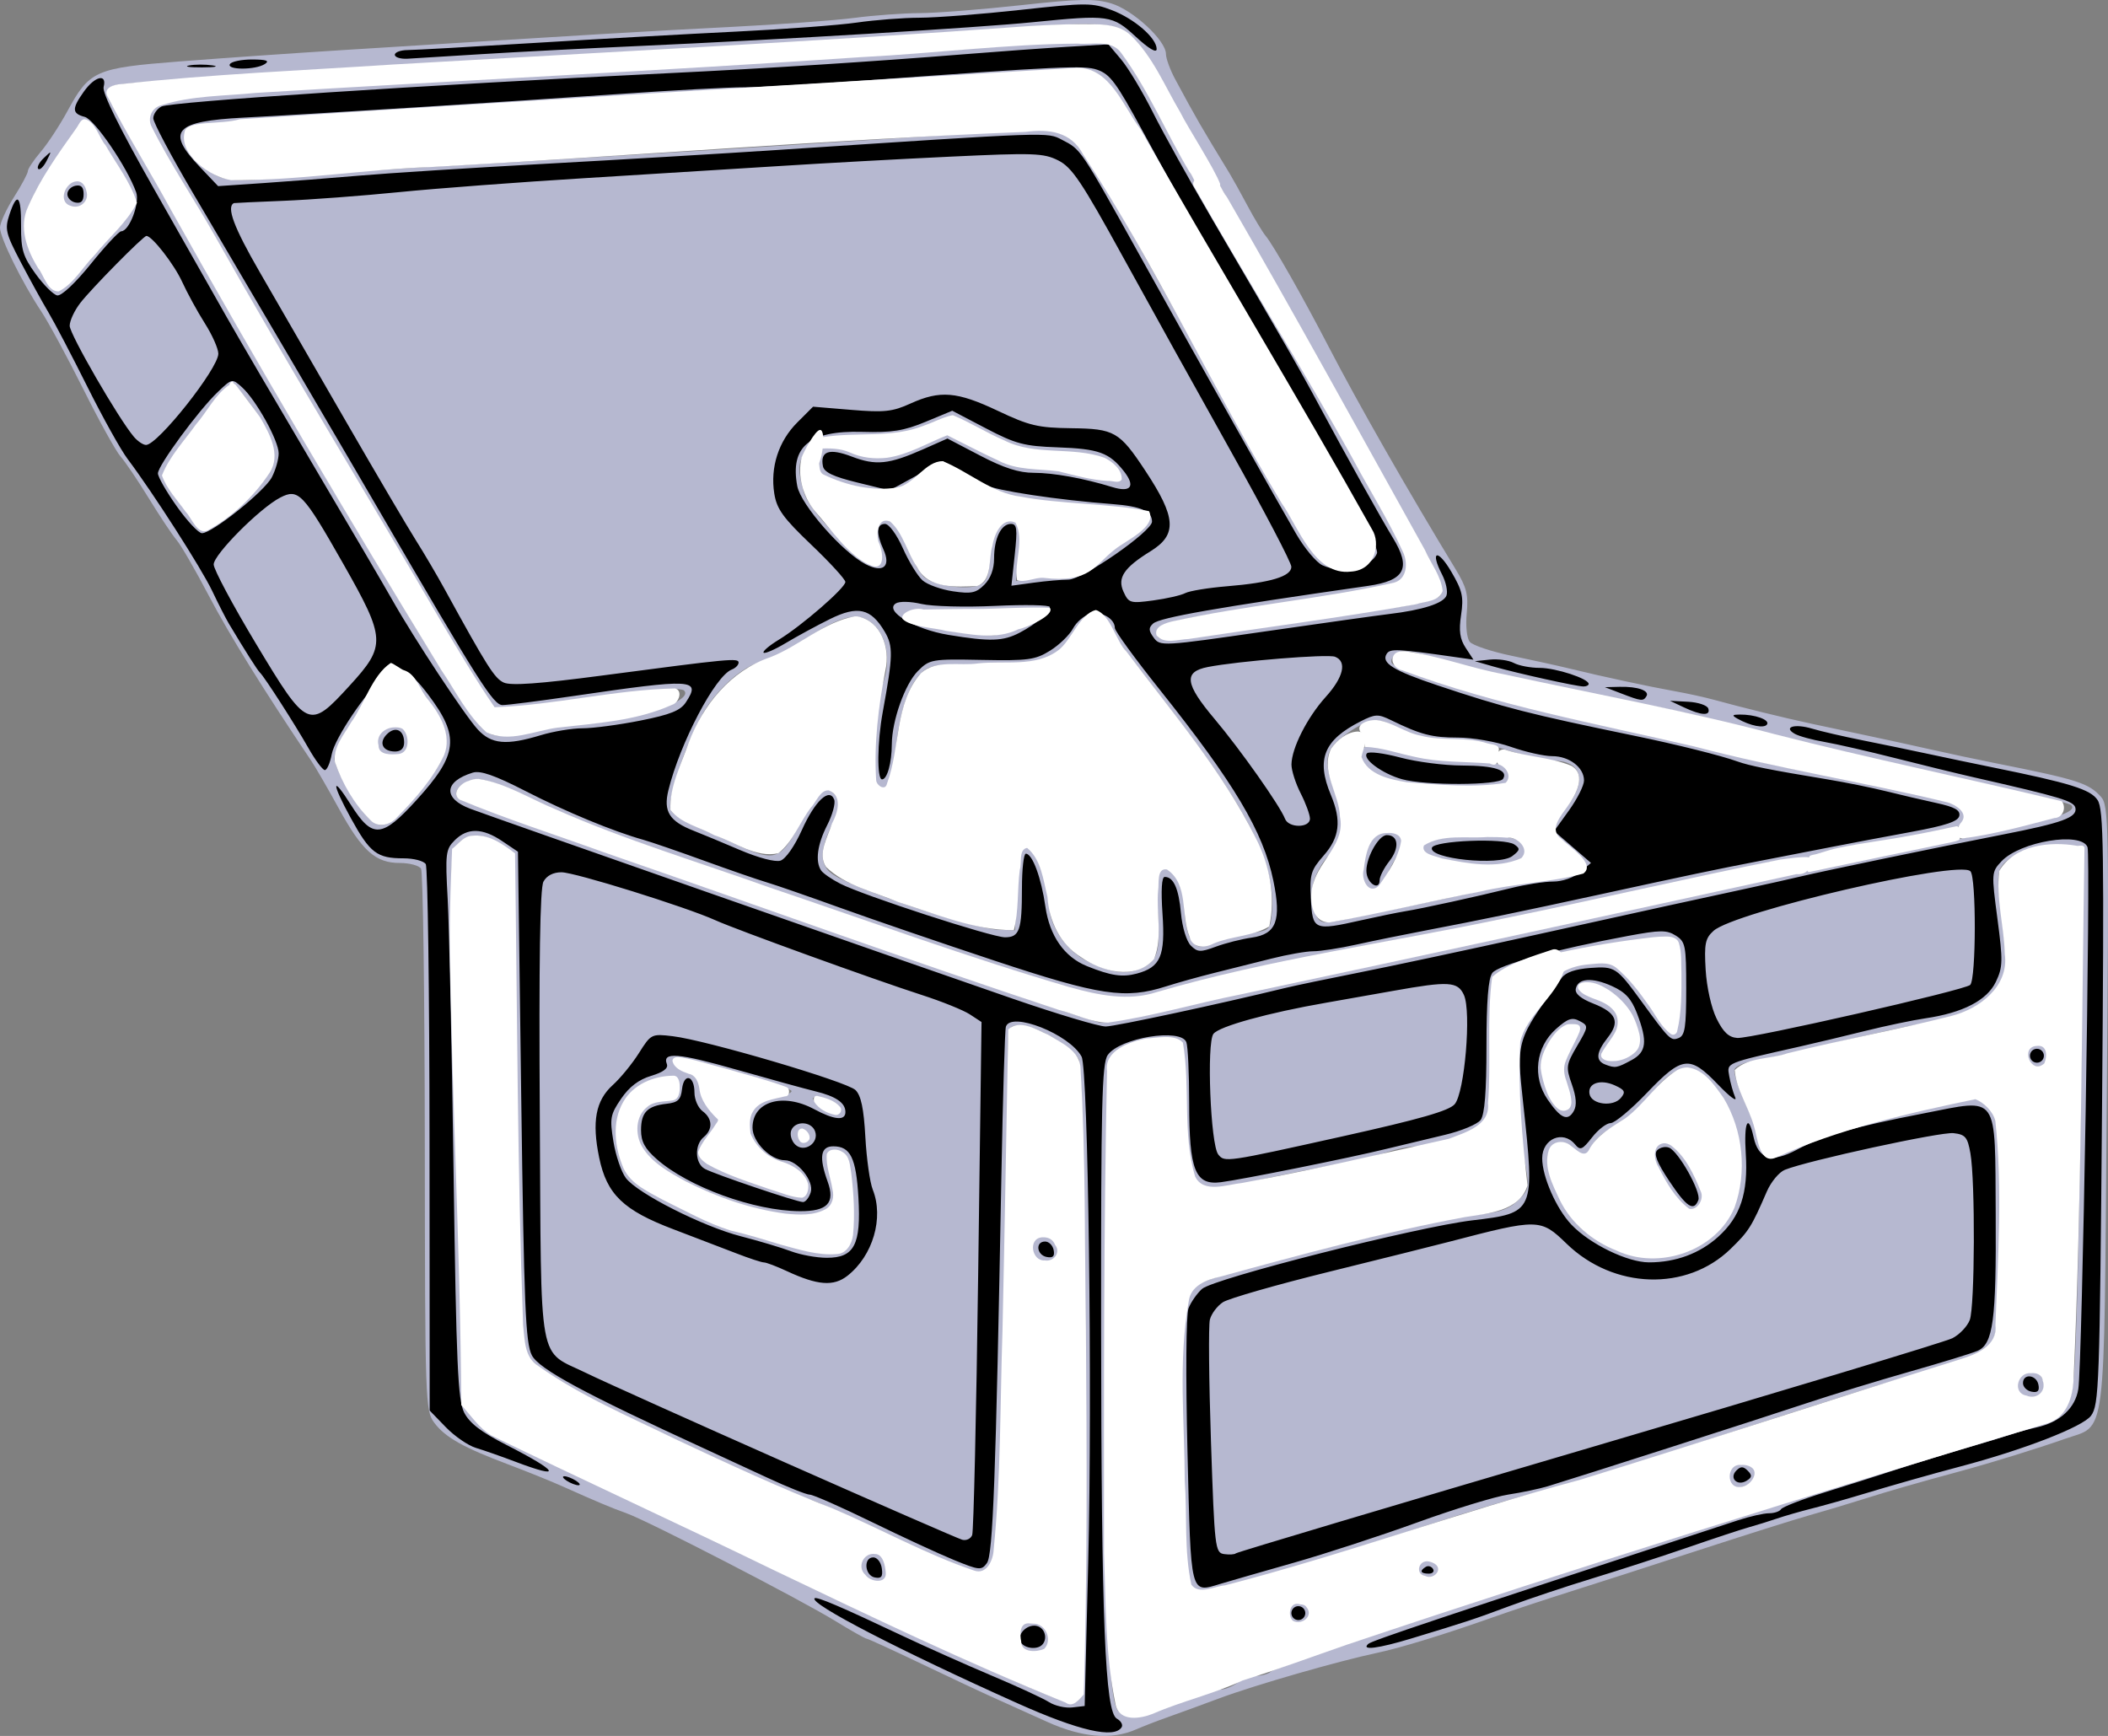 <?xml version="1.0" encoding="UTF-8" standalone="no"?>
<!-- Created with Inkscape (http://www.inkscape.org/) -->

<svg
   version="1.1"
   id="svg1611"
   width="605.067"
   height="498.313"
   viewBox="0 0 605.067 498.313"
   sodipodi:docname="chest.svg"
   inkscape:version="1.1 (c4e8f9ed74, 2021-05-24)"
   xmlns:inkscape="http://www.inkscape.org/namespaces/inkscape"
   xmlns:sodipodi="http://sodipodi.sourceforge.net/DTD/sodipodi-0.dtd"
   xmlns="http://www.w3.org/2000/svg"
   xmlns:svg="http://www.w3.org/2000/svg">
  <rect x="0" y="0" width="605.067" height="498.313" fill="#808080" stroke="none"/>
  <defs
     id="defs1615" />
  <sodipodi:namedview
     id="namedview1613"
     pagecolor="#ffffff"
     bordercolor="#666666"
     borderopacity="1.0"
     inkscape:pageshadow="2"
     inkscape:pageopacity="0.0"
     inkscape:pagecheckerboard="0"
     showgrid="false"
     inkscape:zoom="0.30231147"
     inkscape:cx="-559.0261"
     inkscape:cy="557.37218"
     inkscape:window-width="1600"
     inkscape:window-height="837"
     inkscape:window-x="0"
     inkscape:window-y="33"
     inkscape:window-maximized="1"
     inkscape:current-layer="g2788" />
  <g
     inkscape:groupmode="layer"
     inkscape:label="Image"
     id="g1617"
     transform="translate(-4.266,-4.274)">
    <g
       id="g2788">
      <path
         style="fill:#b6b8d0;fill-opacity:1;stroke-width:1.333"
         d="m 330.266,500.757 c 2.2,-0.956 6.1,-2.473 8.667,-3.37 2.567,-0.897 9.467,-3.418 15.333,-5.602 10.223,-3.806 34.114,-10.686 45.333,-13.055 6.628,-1.399 19.557,-5.365 32.667,-10.02 5.5,-1.953 15.7,-5.344 22.667,-7.535 6.967,-2.192 23.467,-7.511 36.667,-11.82 13.2,-4.31 27.6,-8.854 32,-10.099 4.4,-1.245 11.3,-3.311 15.333,-4.592 7.186,-2.282 16.028,-4.828 28,-8.065 8.653,-2.339 22.292,-6.558 29.992,-9.278 12.123,-4.282 11.22,2.858 12.037,-95.171 0.681,-81.677 0.588,-86.663 -1.654,-89.153 -3.553,-3.945 -6.72,-4.953 -30.375,-9.662 -5.133,-1.022 -13.233,-2.741 -18,-3.819 -4.767,-1.079 -12.867,-2.85 -18,-3.935 -5.133,-1.086 -12.633,-2.682 -16.667,-3.546 -7.78,-1.667 -20.271,-4.733 -28,-6.872 -2.567,-0.71 -7.667,-1.828 -11.333,-2.484 -7.401,-1.324 -20.814,-4.209 -30,-6.453 -3.3,-0.806 -10.8,-2.461 -16.667,-3.678 -5.867,-1.216 -11.329,-3.032 -12.139,-4.036 -0.834,-1.033 -1.207,-4.587 -0.86,-8.197 0.51,-5.304 -0.026,-7.424 -3.195,-12.643 -14.093,-23.212 -28.021,-47.624 -36.469,-63.923 -7.369,-14.216 -15.809,-29.069 -18.041,-31.751 -0.916,-1.1 -3.264,-5 -5.219,-8.667 -1.955,-3.667 -4.272,-7.844 -5.149,-9.283 -8.419,-13.807 -9.43,-15.558 -15.595,-26.999 -1.467,-2.722 -2.667,-5.996 -2.667,-7.277 0,-3.893 -9.491,-12.663 -15.714,-14.52 -4.772,-1.424 -9.06,-1.338 -26,0.522 -11.157,1.225 -24.186,2.245 -28.953,2.266 -4.767,0.022 -13.167,0.632 -18.667,1.357 -5.5,0.725 -21.7,1.91 -36,2.634 -23.8,1.205 -39.106,2.119 -112,6.688 -13.567,0.85 -34.137,2.284 -45.712,3.185 -24.315,1.894 -25.924,2.607 -32.288,14.31 -2.2,4.045 -5.65,9.297 -7.667,11.671 -2.017,2.374 -3.667,4.849 -3.667,5.501 0,0.652 -1.8,4.023 -4,7.492 -2.2,3.469 -4,7.407 -4,8.751 0,2.881 6.272,15.632 11.746,23.882 2.124,3.2 7.603,13.319 12.176,22.486 4.573,9.167 9.386,17.867 10.696,19.333 1.309,1.467 4.957,6.867 8.105,12 3.148,5.133 6.747,10.533 7.997,12 1.25,1.467 5.413,8.667 9.251,16 5.782,11.048 15.566,26.821 29.362,47.333 1.233,1.833 4.791,7.982 7.906,13.663 C 108.215,248.565 112.057,252 119.034,252 c 2.791,0 5.53,0.736 6.086,1.636 0.556,0.9 1.042,36.256 1.079,78.569 0.066,74.799 0.141,77.032 2.734,80.502 3.104,4.156 8.382,7.123 21.333,11.991 5.133,1.93 12.033,4.716 15.333,6.192 10.419,4.658 13.872,6.111 18.667,7.851 6.427,2.333 49.407,24.516 59.668,30.796 4.609,2.821 8.686,5.129 9.061,5.129 0.375,0 7.415,3.224 15.643,7.164 8.229,3.94 17.661,8.367 20.961,9.837 3.3,1.47 10.117,4.547 15.15,6.836 9.984,4.542 18.518,5.296 25.517,2.253 z m -5.026,-5.307 c -2.819,-2.819 -3.641,-28.115 -3.641,-112.073 0,-56.791 0.379,-74.024 1.667,-75.687 2.409,-3.111 15.332,-6.63 18.373,-5.003 2.117,1.133 2.475,3.534 2.857,19.168 0.592,24.215 2.1,25.888 19.457,21.579 4.206,-1.044 13.347,-2.94 20.313,-4.214 6.967,-1.274 14.992,-3.12 17.834,-4.102 2.842,-0.982 6.785,-1.786 8.762,-1.786 5.545,0 16.472,-3.988 19.07,-6.959 1.984,-2.27 2.336,-5.492 2.354,-21.522 0.011,-10.369 0.461,-19.533 1,-20.364 1.586,-2.448 18.456,-6.94 35.389,-9.424 13.591,-1.993 15.904,-2.048 16.922,-0.401 1.729,2.798 1,25.674 -0.837,26.285 -0.828,0.275 -3.03,-2.075 -4.891,-5.224 -1.862,-3.148 -5.463,-7.972 -8.003,-10.72 -4.311,-4.664 -5.033,-4.957 -10.882,-4.408 -7.093,0.665 -9.345,2.126 -12.291,7.973 -1.135,2.253 -3.646,5.788 -5.579,7.855 -3.306,3.535 -3.511,4.525 -3.463,16.667 0.028,7.1 0.881,17.292 1.895,22.65 1.835,9.699 1.828,9.756 -1.446,13.031 -2.401,2.401 -5.253,3.488 -10.561,4.027 -8.444,0.857 -13.683,2.011 -50.516,11.133 -14.984,3.711 -28.604,7.639 -30.267,8.728 -5.098,3.34 -5.674,9.122 -4.85,48.716 0.598,28.719 1.186,37.648 2.555,38.785 1.316,1.092 4.122,0.87 10.792,-0.855 13.427,-3.472 35.858,-10.292 58.347,-17.739 11,-3.643 24.5,-7.634 30,-8.87 5.5,-1.236 17.8,-4.839 27.333,-8.006 26.4,-8.77 65.711,-21.415 74.667,-24.018 22.475,-6.532 26.418,-8.071 28.392,-11.084 1.663,-2.538 2.056,-8.666 2.154,-33.635 0.118,-29.851 0.055,-30.597 -2.843,-33.503 l -2.964,-2.972 -15.703,3.09 c -20.498,4.034 -28.99,6.411 -36.631,10.253 -6.426,3.232 -10.406,3.072 -10.406,-0.417 0,-1.086 -1.826,-5.921 -4.058,-10.743 -2.232,-4.823 -3.778,-9.499 -3.436,-10.391 0.343,-0.893 2.619,-1.948 5.058,-2.344 2.44,-0.397 7.436,-1.439 11.102,-2.316 24.145,-5.774 34.494,-8.064 39.599,-8.763 8.69,-1.191 17.288,-5.849 20.22,-10.953 2.39,-4.161 2.442,-5.308 0.834,-18.343 -1.554,-12.593 -1.506,-14.136 0.502,-16.355 3.058,-3.379 11.125,-5.821 17.512,-5.299 l 5.333,0.435 -0.491,52 c -0.27,28.6 -0.873,64.104 -1.339,78.899 -0.816,25.894 -0.966,27.024 -4.01,30.264 -1.739,1.851 -5.036,3.742 -7.328,4.203 -2.291,0.461 -6.566,1.617 -9.499,2.57 -2.933,0.953 -8.333,2.649 -12,3.771 -3.667,1.121 -12.967,3.968 -20.667,6.325 -7.7,2.357 -21.8,6.824 -31.333,9.926 -9.533,3.102 -29.033,9.406 -43.333,14.009 -48.477,15.604 -101.994,33.666 -103.267,34.853 -0.697,0.65 -2.532,1.181 -4.078,1.181 -1.547,0 -3.977,0.881 -5.4,1.958 -1.423,1.077 -3.657,1.977 -4.964,2 -2.649,0.047 -17.844,4.972 -20.958,6.792 -2.971,1.737 -6.237,1.49 -8.359,-0.633 z m 54.54,-26.775 c 0.462,-1.203 0.2,-2.828 -0.581,-3.609 -2.031,-2.031 -5.881,-0.175 -5.35,2.581 0.591,3.069 4.864,3.81 5.931,1.028 z m 37.178,-12.718 c 0.518,-0.838 0.314,-2.151 -0.453,-2.918 -1.792,-1.792 -5.97,-0.229 -5.241,1.961 0.742,2.229 4.515,2.863 5.693,0.957 z m 89.054,-25.496 c 2.791,-1.562 2.927,-4.584 0.253,-5.61 -2.976,-1.142 -6,0.445 -6,3.149 0,2.954 2.758,4.135 5.747,2.462 z m 84.031,-26.017 c 1.689,-1.689 0.881,-5.495 -1.348,-6.351 -2.832,-1.087 -6.391,2.348 -5.321,5.136 0.81,2.112 5.007,2.876 6.669,1.214 z m 1.737,-95.769 c 0.462,-1.203 0.2,-2.828 -0.581,-3.609 -2.031,-2.031 -5.881,-0.175 -5.35,2.581 0.591,3.069 4.864,3.81 5.931,1.028 z M 289.497,484.16 c -32.018,-14.283 -49.504,-22.577 -109.611,-51.989 -18.175,-8.894 -33.513,-16.171 -34.084,-16.171 -0.571,0 -2.8,-1.838 -4.954,-4.084 l -3.916,-4.084 -0.266,-25.582 c -0.146,-14.07 -0.978,-49.745 -1.849,-79.277 -1.503,-50.998 -1.463,-53.827 0.806,-56.333 2.993,-3.307 6.801,-3.345 12.089,-0.121 l 4.114,2.509 0.86,70.318 c 0.781,63.848 1.077,70.701 3.22,74.486 2.345,4.141 18.605,13.16 47.026,26.085 5.5,2.501 14.961,6.843 21.024,9.649 6.063,2.806 11.665,5.101 12.449,5.101 0.784,0 8.723,3.493 17.642,7.762 8.92,4.269 19.68,9.185 23.913,10.924 11.545,4.743 11.967,4.004 13.133,-23.013 0.836,-19.367 2.462,-99.388 2.493,-122.673 0.012,-8.854 0.069,-9 3.561,-9 4.494,0 14.539,5.822 16.753,9.709 2.111,3.707 2.962,178.683 0.889,182.558 -0.706,1.32 -2.059,2.4 -3.006,2.4 -0.947,0 -10.976,-4.128 -22.286,-9.174 z m 15.655,-7.585 c 1.245,-3.244 -1.304,-6.575 -5.032,-6.575 -2.653,0 -3.188,0.671 -3.188,4 0,3.375 0.575,4.066 3.674,4.423 2.502,0.288 3.952,-0.302 4.546,-1.848 z m -47.155,-18.751 c 1.617,-1.617 1.019,-5.428 -1.132,-7.213 -3.01,-2.498 -7.228,1.703 -5.101,5.081 1.59,2.524 4.757,3.608 6.233,2.132 z m 49.79,-93.167 c 0.47,-1.226 -0.076,-3.116 -1.236,-4.276 -2.832,-2.832 -6.589,-1.209 -6.046,2.613 0.526,3.703 6.018,4.957 7.282,1.663 z m 160.841,-1.365 c -2.687,-1.123 -6.94,-3.609 -9.452,-5.524 -5.303,-4.045 -11.285,-16.049 -10.668,-21.407 0.497,-4.311 4.098,-5.543 7.183,-2.459 2.889,2.889 4.437,2.63 5.807,-0.974 0.642,-1.689 3.537,-4.139 6.433,-5.445 3.112,-1.403 7.259,-5.045 10.141,-8.906 8.032,-10.759 14.433,-10.06 21.566,2.353 4.823,8.393 5.762,22.118 2.082,30.436 -5.132,11.601 -20.562,17.162 -33.094,11.925 z m 23.712,-13.382 c 1.457,-1.755 1.109,-3.251 -2.17,-9.341 -3.77,-7 -7.081,-9.648 -9.893,-7.91 -2.575,1.592 -1.249,6.715 3.367,13.007 5.058,6.894 6.081,7.393 8.695,4.243 z m -265.455,10.791 c -5.474,-1.814 -10.949,-3.314 -12.166,-3.333 -1.217,-0.019 -8.322,-3.093 -15.789,-6.831 -11.227,-5.621 -13.89,-7.547 -15.388,-11.133 -5.299,-12.683 -0.719,-23.805 10.558,-25.635 4.528,-0.735 4.832,-0.563 4.832,2.724 0,2.99 -0.577,3.508 -3.905,3.508 -8.824,0 -11.253,10.6 -3.956,17.264 8.757,7.998 30.332,16.069 42.958,16.069 7.415,0 10.864,-2.829 9.604,-7.877 -2.479,-9.931 -2.448,-10.79 0.391,-10.79 1.5,0 3.02,1.05 3.377,2.333 1.64,5.893 2.23,20.074 0.972,23.381 -1.164,3.062 -2.157,3.619 -6.456,3.619 -2.794,0 -9.559,-1.484 -15.033,-3.299 z m -5.698,-16.804 c -6.74,-2.256 -13.312,-5.13 -14.604,-6.386 -2.24,-2.178 -2.194,-2.494 1,-6.823 1.842,-2.497 3.349,-4.7 3.349,-4.895 0,-0.196 -1.148,-1.429 -2.551,-2.741 -1.403,-1.312 -2.753,-4.162 -3,-6.333 -0.33,-2.895 -1.312,-4.149 -3.684,-4.703 C 198.478,311.263 196.107,308 198.78,308 c 2.489,0 31.45,8.272 32.569,9.302 0.596,0.548 -1.335,1.384 -4.291,1.856 -5.507,0.881 -8.125,3.643 -8.125,8.574 0,3.873 4.87,9.287 9.211,10.241 4.715,1.036 8.721,5.209 7.659,7.977 -1.011,2.634 -0.332,2.729 -14.615,-2.053 z m 12.412,-13.976 c 0,-1.143 0.6,-1.708 1.333,-1.255 0.733,0.453 1.333,1.389 1.333,2.079 0,0.69 -0.6,1.255 -1.333,1.255 -0.733,0 -1.333,-0.935 -1.333,-2.079 z m 6.333,-7.777 c -1.283,-0.974 -2.333,-2.103 -2.333,-2.509 0,-1.399 7.161,1.181 7.691,2.771 0.704,2.113 -2.431,1.959 -5.358,-0.262 z m 208.932,-4.101 c -1.063,-2.543 -1.93,-5.993 -1.927,-7.667 0.008,-4.583 4.861,-11.71 7.975,-11.71 3.317,0 3.317,0.042 -0.113,6.621 -2.35,4.508 -2.564,6.044 -1.333,9.573 2,5.738 1.841,7.806 -0.603,7.806 -1.137,0 -2.937,-2.081 -4,-4.624 z m 15.401,-10.906 c 0,-0.318 1.303,-2.34 2.895,-4.493 3.795,-5.133 1.951,-9.718 -4.806,-11.947 -4.982,-1.644 -6.42,-4.033 -2.422,-4.024 4.311,0.009 10.908,5.194 13.011,10.226 2.594,6.208 2.17,8.601 -1.88,10.621 -2.822,1.407 -6.797,1.184 -6.797,-0.381 z M 291.599,288.441 c -13.933,-4.745 -29.533,-10.143 -34.667,-11.996 -9.663,-3.487 -40.025,-14.103 -90.655,-31.699 -16.127,-5.605 -29.872,-10.74 -30.544,-11.412 -1.987,-1.987 1.815,-5.334 6.058,-5.334 2.127,0 8.803,2.484 14.837,5.521 10.265,5.166 21.079,9.586 33.637,13.75 2.933,0.973 20.333,6.967 38.667,13.321 93.054,32.249 94.388,32.593 109.514,28.185 17.642,-5.141 28.487,-7.519 64.486,-14.141 12.1,-2.226 26.2,-4.942 31.333,-6.038 5.133,-1.095 12.033,-2.553 15.333,-3.24 3.3,-0.687 11.7,-2.507 18.667,-4.046 6.967,-1.539 17.167,-3.744 22.667,-4.901 5.5,-1.157 13.498,-2.923 17.774,-3.924 4.276,-1.001 9.487,-1.821 11.58,-1.821 2.093,0 5.468,-0.632 7.499,-1.404 2.031,-0.772 7.62,-1.959 12.42,-2.637 8.242,-1.164 18.245,-3.016 25.147,-4.654 4.203,-0.998 3.457,-6.077 -1.087,-7.401 -5.066,-1.476 -27.199,-6.187 -40.667,-8.657 -6.6,-1.21 -17.4,-3.649 -24,-5.42 -6.6,-1.771 -19.5,-4.744 -28.667,-6.606 -28.595,-5.81 -63.641,-15.798 -67.056,-19.11 -0.581,-0.564 -0.168,-1.762 0.917,-2.662 1.569,-1.302 3.426,-1.226 9.057,0.369 13.742,3.894 19.138,5.277 24.416,6.259 2.933,0.546 11.633,2.315 19.333,3.933 7.7,1.618 16.7,3.448 20,4.067 6.868,1.289 19.236,4.167 28,6.516 3.3,0.884 9.3,2.404 13.333,3.378 4.033,0.973 10.333,2.501 14,3.396 3.667,0.895 8.767,2.094 11.333,2.666 2.567,0.572 10.367,2.344 17.333,3.938 6.967,1.594 18.019,4.055 24.561,5.469 6.542,1.414 12.202,2.878 12.578,3.254 1.969,1.969 -4.518,4.073 -26.686,8.657 -44.027,9.105 -44.932,9.298 -97.119,20.7 -15.767,3.445 -32.267,7.085 -36.667,8.09 -7.1,1.621 -49.2,10.557 -74.667,15.849 -5.133,1.067 -16.533,3.688 -25.333,5.824 -8.8,2.137 -17.2,3.593 -18.667,3.236 -1.467,-0.357 -14.067,-4.531 -28,-9.277 z m 24.883,-8.175 c -5.831,-2.76 -10.863,-9.871 -10.942,-15.464 -0.089,-6.333 -4.302,-17.469 -6.608,-17.469 -1.58,0 -2.14,2.519 -2.667,12 l -0.667,12 -4.667,-0.157 c -7.167,-0.241 -40.807,-11.444 -47.466,-15.807 -4.024,-2.637 -4.098,-6.784 -0.262,-14.68 2.769,-5.699 2.807,-6.181 0.667,-8.321 -2.126,-2.126 -2.416,-2.128 -4.507,-0.038 -1.229,1.229 -4.089,5.708 -6.356,9.952 -4.693,8.788 -6.902,9.374 -17.107,4.536 -3.1,-1.469 -8.493,-3.874 -11.985,-5.343 -3.492,-1.469 -6.715,-3.626 -7.162,-4.791 -1.001,-2.608 3.92,-17.735 8.618,-26.495 4.128,-7.696 12.093,-14.895 17.728,-16.022 2.227,-0.445 8.082,-3.515 13.01,-6.822 10.672,-7.16 15.881,-7.809 20.059,-2.498 2.972,3.778 3.566,10.203 1.456,15.753 -2.226,5.854 -3.311,28.194 -1.426,29.359 2.785,1.721 4.103,-1.132 5.268,-11.398 1.241,-10.944 3.771,-18.047 7.657,-21.504 2.126,-1.891 5.036,-2.233 17.184,-2.018 16.608,0.294 20.636,-1.069 26.714,-9.037 4.239,-5.558 6.304,-5.83 9.515,-1.253 1.318,1.878 8.322,11.026 15.565,20.329 24.166,31.036 32.394,47.088 31.261,60.983 -0.411,5.044 -0.662,5.306 -5.763,6.024 -2.933,0.413 -7.639,1.603 -10.456,2.646 -4.74,1.753 -5.263,1.703 -7,-0.672 -1.032,-1.412 -1.877,-5.386 -1.877,-8.831 0,-6.965 -3.619,-13.11 -6.627,-11.251 -1.283,0.793 -1.548,3.913 -1.033,12.163 0.747,11.967 -0.013,14.166 -5.673,16.422 -3.832,1.527 -7.663,0.918 -14.45,-2.293 z m 65.028,-14.499 c -1.873,-4.925 -0.282,-10.956 4.258,-16.148 4.508,-5.156 4.781,-9.021 1.329,-18.826 -3.005,-8.533 -2.469,-11.27 3.007,-15.37 5.875,-4.398 9.758,-5.316 13.227,-3.126 4.718,2.979 14.168,5.269 18.142,4.396 2.272,-0.499 7.697,0.479 14.232,2.566 5.808,1.855 12.391,3.38 14.627,3.389 7.649,0.032 9.466,5.5 4.172,12.558 -5.406,7.208 -5.407,7.307 -0.086,12.181 6.133,5.618 5.075,7.401 -5.149,8.679 -3.852,0.482 -9.704,1.528 -13.004,2.325 -6.209,1.5 -17.398,3.909 -34.667,7.462 -5.5,1.132 -11.2,2.308 -12.667,2.613 -5.288,1.101 -6.087,0.811 -7.421,-2.7 z m 20.71,-10.102 c 1.095,-2.383 2.699,-5.302 3.563,-6.485 2.436,-3.334 0.429,-6.765 -3.669,-6.271 -2.629,0.318 -3.992,1.667 -5.485,5.426 -3.758,9.467 1.463,16.313 5.59,7.33 z m 36.242,-3.741 c 3.695,-1.383 4.586,-2.914 3.097,-5.323 -2.593,-4.196 -29.294,-3.027 -29.294,1.282 0,3.081 20.367,6.223 26.197,4.04 z m -3.197,-22.107 c 1.283,-0.374 2.333,-1.416 2.333,-2.316 0,-3.611 -3.415,-4.836 -13.481,-4.836 -6.208,0 -13.379,-0.964 -18.1,-2.433 -8.783,-2.734 -11.086,-2.488 -11.086,1.184 0,4.931 9.771,8.401 24.667,8.76 7.333,0.177 14.383,0.015 15.667,-0.359 z m -329.696,3.308 c -2.917,-4.514 -5.304,-9.496 -5.304,-11.072 0,-3.424 5.867,-12.795 12.348,-19.721 6.457,-6.9 7.048,-6.763 14.776,3.435 7.948,10.49 6.866,15.267 -6.926,30.565 -6.317,7.006 -8.612,6.512 -14.893,-3.207 z m 15.517,-13.715 c 1.42,-3.701 -0.096,-6.745 -3.361,-6.745 -3.671,0 -6.26,3.326 -5.048,6.485 1.038,2.705 7.395,2.9 8.409,0.259 z M 137.186,206 c -3.536,-5.133 -12.474,-19.533 -19.862,-32 -7.388,-12.467 -14.849,-24.904 -16.579,-27.638 -1.73,-2.734 -3.146,-5.23 -3.146,-5.546 0,-0.316 -3.983,-7.079 -8.852,-15.029 -4.869,-7.95 -16.054,-27.351 -24.856,-43.113 -8.802,-15.762 -17.419,-30.901 -19.148,-33.64 -1.729,-2.74 -3.144,-5.305 -3.144,-5.701 0,-0.396 -1.5,-3.096 -3.333,-6 -3.911,-6.196 -4.08,-7.428 -1.171,-8.544 2.46,-0.944 62.191,-4.943 120.505,-8.068 63.119,-3.383 105.361,-5.959 135.024,-8.234 30.757,-2.359 32.956,-2.065 39.09,5.225 1.866,2.218 5.533,8.29 8.149,13.494 2.616,5.204 12.723,23.33 22.46,40.281 9.737,16.951 22.05,38.851 27.362,48.667 5.312,9.816 12.769,23.247 16.571,29.847 11.174,19.397 12.964,23.383 11.363,25.312 -0.778,0.938 -6.351,2.411 -12.383,3.274 -16.489,2.358 -26.564,3.864 -45.33,6.774 -21.319,3.306 -23.638,3.332 -23.638,0.265 0,-2.565 5.701,-3.768 46,-9.712 10.267,-1.514 20.317,-3.387 22.333,-4.161 4.768,-1.831 4.817,-6.378 0.156,-14.418 -1.913,-3.3 -8.592,-15.3 -14.843,-26.667 -11.897,-21.636 -41.252,-73.037 -43.022,-75.333 -0.565,-0.733 -3.86,-6.733 -7.321,-13.333 -9.558,-18.225 -12.697,-23.272 -15.36,-24.697 -3.332,-1.783 -12.02,-1.638 -37.536,0.628 -11.957,1.062 -38.241,2.872 -58.408,4.021 -20.167,1.15 -46.267,2.686 -58,3.413 -11.733,0.727 -32.733,1.904 -46.667,2.615 -13.933,0.711 -35.533,1.974 -48,2.806 -29.419,1.964 -32.358,3.664 -25.645,14.837 1.638,2.726 6.728,11.167 11.311,18.758 4.583,7.591 8.333,14.124 8.333,14.518 0,0.667 21.388,37.129 35.058,59.768 3.321,5.5 13.674,23.1 23.006,39.112 9.332,16.012 17.775,29.422 18.763,29.801 0.987,0.379 8.555,-0.331 16.817,-1.577 22.438,-3.385 36.212,-4.679 37.378,-3.513 3.165,3.165 -16.365,9.327 -30.489,9.618 -2.86,0.059 -7.9,0.894 -11.2,1.857 -3.3,0.962 -8.097,1.664 -10.659,1.559 -4.192,-0.171 -5.303,-1.125 -11.088,-9.523 z m 139.08,-20.744 c -4.767,-0.765 -9.708,-2.418 -10.98,-3.674 -2.186,-2.157 -1.207,-2.282 17.666,-2.266 11.399,0.009 19.806,0.538 19.576,1.231 -0.727,2.187 -9.466,6.12 -13.574,6.11 -2.211,-0.005 -7.921,-0.636 -12.687,-1.401 z m -6.79,-15.368 c -1.275,-1.154 -3.651,-5.382 -5.28,-9.395 -2.415,-5.95 -3.482,-7.223 -5.779,-6.895 -2.953,0.421 -3.637,4.584 -1.545,9.402 0.789,1.819 0.371,2.333 -1.895,2.333 -4.308,0 -18.389,-13.964 -20.027,-19.861 -1.991,-7.168 -1.677,-9.266 1.923,-12.866 2.978,-2.978 4.328,-3.273 14.974,-3.273 8.995,0 13.326,-0.673 18.724,-2.911 l 7.023,-2.911 9.669,5.059 c 8.528,4.462 10.95,5.105 20.511,5.446 11.49,0.41 15.572,1.774 17.808,5.953 1.302,2.432 0.99,2.531 -5.636,1.786 -3.858,-0.434 -8.025,-1.307 -9.26,-1.939 -1.235,-0.632 -5.256,-1.149 -8.935,-1.149 -5.12,0 -8.899,-1.154 -16.111,-4.921 l -9.422,-4.921 -6.977,3.084 c -9.834,4.346 -13.575,4.736 -20.409,2.126 -7.048,-2.692 -9.901,-1.992 -9.901,2.428 0,4.152 1.782,5.399 10.435,7.306 10.062,2.218 12.314,1.995 17.851,-1.768 6.198,-4.212 8.512,-4.182 14.949,0.192 5.244,3.563 18.052,6.078 41.022,8.054 5.614,0.483 9.177,1.427 9.606,2.545 1.093,2.849 -17.449,16.539 -22.425,16.557 -2.258,0.008 -6.443,0.401 -9.301,0.873 l -5.196,0.858 0.93,-8.222 c 0.798,-7.054 0.607,-8.346 -1.345,-9.095 -3.56,-1.366 -7.194,4.183 -7.194,10.986 0,4.075 -0.69,6.21 -2.333,7.221 -3.079,1.894 -13.525,0.573 -16.457,-2.081 z m 113.898,-5.196 c -2.858,-2.002 -15.891,-24.474 -54.895,-94.651 -10.651,-19.163 -14.207,-24.454 -17.764,-26.432 -4.803,-2.671 -2.093,-2.693 -49.782,0.407 -45.71,2.971 -108.226,6.802 -130.667,8.006 -13.2,0.708 -30,1.872 -37.333,2.586 -23.798,2.317 -25.656,2.103 -30.82,-3.534 -4.988,-5.446 -5.733,-8.983 -2.18,-10.356 1.283,-0.496 12.833,-1.439 25.667,-2.095 12.833,-0.656 32.333,-1.803 43.333,-2.549 11,-0.746 35.3,-2.269 54,-3.385 18.7,-1.116 43.6,-2.661 55.333,-3.433 11.733,-0.772 31.533,-1.941 44,-2.597 12.467,-0.656 25.454,-1.57 28.86,-2.031 5.549,-0.751 6.614,-0.446 10.229,2.934 2.22,2.075 6.099,7.673 8.62,12.439 9.074,17.154 47.368,84.895 60.631,107.255 l 8.653,14.588 -2.978,2.412 c -3.611,2.924 -9.094,3.109 -12.909,0.437 z M 60.303,154.333 c -5.066,-6.024 -9.37,-12.262 -9.37,-13.583 0,-1.652 9.167,-14.35 15.944,-22.083 L 70.965,114 l 3.39,4 c 4.638,5.473 8.579,13.267 8.568,16.947 -0.013,4.54 -3.984,9.746 -11.993,15.721 -7.848,5.855 -8.576,6.106 -10.628,3.666 z M 14.66,80 c -5.295,-9.846 -4.582,-14.632 4.137,-27.806 9.855,-14.89 9.436,-14.553 12.813,-10.318 1.58,1.981 4.919,7.432 7.42,12.113 l 4.547,8.511 -2.655,3.271 c -12.436,15.318 -18.901,22.246 -20.469,21.932 -1.017,-0.204 -3.623,-3.67 -5.792,-7.704 z m 14.457,-18 c 1.056,-2.753 -0.376,-6 -2.646,-6 -2.729,0 -5.051,3.314 -4.085,5.831 1.045,2.724 5.706,2.841 6.732,0.169 z"
         id="path2792" />
      <path
         style="fill:#000000;stroke-width:1.333"
         d="m 326.215,500.082 c 0.425,-0.688 -0.195,-1.793 -1.378,-2.455 -3.402,-1.904 -4.449,-27.963 -4.514,-112.33 -0.049,-64.171 0.233,-75.785 1.899,-78.164 3.465,-4.947 20.985,-7.811 22.567,-3.69 0.445,1.16 0.809,8.99 0.809,17.4 0,19.434 1.717,23.735 9.102,22.796 6.182,-0.786 36.974,-6.988 47.565,-9.582 4.4,-1.077 11.9,-2.876 16.667,-3.998 4.767,-1.121 9.417,-3.058 10.333,-4.304 1.148,-1.56 1.667,-8.127 1.667,-21.089 0,-12.963 0.519,-19.528 1.667,-21.086 1.683,-2.285 18.136,-6.778 39,-10.65 9.222,-1.712 11.073,-1.724 13.667,-0.091 2.785,1.754 3,2.843 3,15.233 0,11.19 -0.356,13.481 -2.208,14.192 -2.231,0.856 -2.609,0.48 -10.749,-10.687 -7.026,-9.639 -7.502,-9.948 -14.542,-9.447 -4.296,0.306 -7.085,1.266 -8.223,2.833 -13.11,18.046 -13.045,17.837 -11.07,36.035 3.392,31.249 3.295,31.472 -14.542,33.58 -15.838,1.871 -74.331,16.707 -77.648,19.695 -1.462,1.317 -3.205,3.823 -3.872,5.57 -0.706,1.847 -0.831,19.054 -0.299,41.124 1.01,41.89 0.683,40.594 9.585,37.926 2.695,-0.808 12.165,-3.533 21.043,-6.055 8.878,-2.522 24.778,-7.714 35.333,-11.537 10.555,-3.823 22.314,-7.424 26.131,-8.002 3.817,-0.578 8.917,-1.651 11.333,-2.384 9.196,-2.789 60.981,-19.408 73.83,-23.694 7.39,-2.465 20.89,-6.6 30,-9.189 9.11,-2.589 17.883,-5.278 19.496,-5.976 4.511,-1.952 5.419,-8.717 5.235,-39.003 -0.214,-35.267 1.092,-33.404 -20.486,-29.21 -20.581,4.001 -29.024,6.413 -36.53,10.436 -7.311,3.919 -11.07,2.835 -12.484,-3.6 -1.546,-7.039 -2.815,-4.311 -2.234,4.803 0.718,11.28 -1.532,18.06 -7.905,23.817 -5.318,4.805 -12.218,7.357 -19.863,7.348 -6.201,-0.008 -16.976,-5.242 -22.277,-10.821 -4.337,-4.565 -8.39,-13.773 -8.39,-19.059 0,-5.614 5.963,-8.16 9.403,-4.015 1.531,1.845 2.098,1.614 4.927,-2 1.758,-2.246 4.148,-4.085 5.312,-4.085 1.163,0 5.846,-3.9 10.406,-8.667 10.176,-10.636 12.286,-10.882 20.433,-2.379 3.313,3.458 5.526,5.108 4.916,3.667 -0.61,-1.441 -1.382,-4.21 -1.718,-6.151 -0.665,-3.853 -1.345,-3.57 20.32,-8.457 4.4,-0.992 12.8,-2.999 18.667,-4.459 5.867,-1.46 13.667,-3.095 17.333,-3.634 10.768,-1.581 17.685,-5.168 20.221,-10.487 2.004,-4.202 2.048,-5.989 0.45,-18.064 -1.743,-13.169 -1.723,-13.454 1.158,-16.521 5.362,-5.707 22.955,-8.605 24.696,-4.067 0.966,2.518 -1.51,148.334 -2.641,155.545 -0.861,5.488 -5.271,9.552 -11.966,11.028 -2.155,0.475 -5.419,1.37 -7.252,1.989 -1.833,0.619 -7.833,2.436 -13.333,4.038 -5.5,1.602 -14.2,4.288 -19.333,5.969 -5.133,1.681 -14.594,4.689 -21.023,6.684 -6.429,1.995 -12.015,4.154 -12.412,4.797 -0.397,0.643 -1.957,1.169 -3.465,1.169 -1.508,0 -5.523,0.91 -8.921,2.023 -86.444,28.296 -105.051,34.518 -106.112,35.487 -2.132,1.947 2.827,1.323 12.321,-1.55 15.832,-4.791 18.111,-5.544 28.279,-9.341 5.5,-2.054 16.3,-5.656 24,-8.004 7.7,-2.348 20,-6.342 27.333,-8.876 7.333,-2.534 15.133,-5.109 17.333,-5.723 2.2,-0.613 5.8,-1.731 8,-2.484 2.2,-0.753 6.7,-2.05 10,-2.883 3.3,-0.833 9.6,-2.602 14,-3.931 9.306,-2.811 20.163,-5.895 28.667,-8.143 18.248,-4.825 35.187,-11.404 37.524,-14.576 2.307,-3.131 2.499,-8.504 3.17,-88.51 0.622,-74.124 0.456,-85.571 -1.277,-88.216 -2.007,-3.063 -7.8,-4.863 -30.417,-9.449 -4.95,-1.004 -13.05,-2.697 -18,-3.764 -4.95,-1.066 -13.5,-2.837 -19,-3.934 -5.5,-1.097 -12.035,-2.607 -14.523,-3.356 -5.003,-1.505 -8.449,-0.461 -4.946,1.499 1.213,0.679 5.041,1.722 8.505,2.318 3.464,0.596 12.598,2.685 20.298,4.643 7.7,1.957 17.9,4.447 22.667,5.532 25.046,5.701 28.674,6.799 29.059,8.799 0.52,2.702 -3.818,4.277 -21.059,7.647 -17.954,3.509 -51.102,10.387 -58,12.036 -2.933,0.701 -9.833,2.244 -15.333,3.43 -15.462,3.333 -24.679,5.355 -61.333,13.453 -18.7,4.132 -41.2,8.936 -50,10.676 -8.8,1.74 -18.4,3.749 -21.333,4.464 -18.941,4.617 -48.4,10.937 -51.264,10.998 -1.872,0.04 -13.903,-3.552 -26.736,-7.982 -34.183,-11.8 -149.062,-52.031 -155.667,-54.515 -7.905,-2.973 -7.58,-7.833 0.693,-10.371 2.208,-0.677 6.323,0.762 15.207,5.316 11.619,5.957 25.126,11.543 33.767,13.966 2.2,0.617 10,3.299 17.333,5.96 7.333,2.661 15.433,5.461 18,6.221 2.567,0.76 12.167,4.088 21.333,7.395 9.167,3.307 29.159,10.152 44.427,15.212 29.964,9.929 37.261,11.017 48.907,7.293 3.3,-1.055 9.6,-2.812 14,-3.905 4.4,-1.092 11.741,-2.932 16.313,-4.088 4.572,-1.156 9.972,-2.1 12,-2.098 2.028,10e-4 7.587,-0.86 12.353,-1.916 4.767,-1.056 13.767,-2.891 20,-4.078 15.138,-2.883 27.722,-5.483 49.333,-10.191 26.037,-5.672 33.963,-7.334 46.667,-9.787 6.233,-1.203 15.533,-3.011 20.667,-4.018 5.133,-1.006 15.327,-2.932 22.653,-4.28 9.93,-1.827 13.426,-3 13.736,-4.609 0.314,-1.63 -1.317,-2.536 -6.653,-3.696 -3.888,-0.845 -10.369,-2.361 -14.402,-3.368 -4.033,-1.007 -11.533,-2.525 -16.667,-3.374 -16.552,-2.737 -22.566,-3.935 -25.985,-5.173 -4.618,-1.673 -17.401,-4.866 -29.349,-7.33 -30.375,-6.264 -37.648,-8.124 -56.667,-14.493 -12.749,-4.269 -16.264,-6.44 -14.651,-9.049 0.971,-1.571 3.045,-1.474 19.782,0.927 l 5.131,0.736 -2.226,-3.397 c -1.681,-2.566 -2.004,-4.879 -1.318,-9.452 0.776,-5.177 0.37,-6.974 -2.804,-12.39 -3.929,-6.704 -6.197,-6.059 -2.671,0.76 1.139,2.203 1.714,4.937 1.277,6.076 -0.853,2.224 -6.886,4.161 -16.52,5.306 -3.3,0.392 -19.418,2.654 -35.818,5.026 -29.198,4.224 -29.857,4.26 -31.68,1.767 -1.493,-2.042 -1.529,-2.848 -0.182,-4.07 1.892,-1.716 18.367,-4.604 61.68,-10.81 10.628,-1.523 12.464,-5.066 7.143,-13.788 -3.405,-5.583 -13.591,-23.873 -21.309,-38.266 -5.582,-10.409 -9.704,-17.589 -30.85,-53.734 -6.221,-10.633 -13.746,-24.189 -16.723,-30.123 -2.977,-5.934 -7.071,-12.76 -9.097,-15.168 l -3.684,-4.378 -12.073,0.727 c -6.64,0.4 -19.873,1.356 -29.407,2.126 -26.061,2.103 -57.065,4.085 -85.333,5.454 -69.169,3.351 -142.418,8.174 -145,9.548 -1.283,0.683 -2.333,2.201 -2.333,3.373 0,1.173 5.167,10.901 11.482,21.62 C 77.743,90.389 102.417,132.471 112.608,150 c 29.306,50.407 33.272,56.667 35.898,56.667 1.447,0 10.536,-1.159 20.196,-2.575 34.62,-5.075 36.85,-4.954 32.448,1.764 -1.575,2.403 -4.429,3.552 -13.115,5.276 -6.106,1.212 -13.557,2.203 -16.557,2.203 -3,-5.7e-4 -8.4,0.892 -12,1.985 -9.866,2.993 -14.175,2.599 -18.088,-1.652 -3.666,-3.983 -18.383,-26.282 -24.42,-37 C 114.905,173 104.707,155.6 94.308,138 83.909,120.4 72.679,101.2 69.354,95.333 c -3.326,-5.867 -12.79,-22.558 -21.032,-37.091 -9.75,-17.192 -14.75,-27.324 -14.312,-29 1.033,-3.951 -2.491,-3.143 -5.653,1.297 -3.517,4.938 -3.471,6.317 0.243,7.295 2.846,0.75 12.159,14.412 14.748,21.635 1.113,3.105 -1.994,11.197 -4.298,11.197 -0.632,0 -4.57,4.234 -8.751,9.408 -4.446,5.503 -8.44,9.239 -9.622,9 -1.111,-0.225 -3.908,-3.019 -6.215,-6.211 -3.596,-4.974 -4.188,-6.925 -4.148,-13.667 0.053,-8.873 -1.124,-10.034 -3.346,-3.302 -1.369,4.149 -1.073,5.388 3.275,13.667 2.63,5.007 6.21,11.504 7.956,14.437 1.746,2.933 6.772,12.533 11.167,21.333 4.396,8.8 9.575,18.1 11.509,20.667 7.213,9.571 21.2,31.394 24.301,37.916 1.765,3.713 3.933,7.959 4.816,9.436 4.636,7.748 8.213,13.388 8.87,13.981 1.225,1.108 10.096,14.91 13.926,21.667 1.975,3.483 4.098,6.333 4.719,6.333 0.621,0 1.515,-2.061 1.988,-4.58 0.848,-4.522 9.75,-17.776 15.138,-22.54 3.817,-3.375 6.873,-2.044 12.534,5.457 9.122,12.086 8.568,17.155 -3.297,30.211 -9.982,10.984 -12.704,11.198 -18.845,1.483 -5.636,-8.917 -5.648,-6.407 -0.018,3.835 5.471,9.952 7.464,11.467 15.093,11.467 2.938,0 5.806,0.75 6.372,1.666 0.566,0.916 1.052,36.583 1.079,79.259 l 0.049,77.594 4.608,4.754 c 2.534,2.615 6.434,5.3 8.667,5.968 2.233,0.668 7.351,2.462 11.374,3.987 13.744,5.209 12.451,2.838 -2.648,-4.854 -7.246,-3.691 -10.582,-6.253 -12.114,-9.299 -1.802,-3.583 -2.249,-13.721 -3.024,-68.639 -0.5,-35.44 -1.262,-70.823 -1.692,-78.629 -0.729,-13.214 -0.589,-14.387 2.024,-17 3.633,-3.633 7.968,-3.555 13.609,0.245 l 4.531,3.051 0.938,70.228 c 0.805,60.303 1.237,70.807 3.056,74.324 2.045,3.955 14.878,10.886 50.006,27.009 4.033,1.851 11.996,5.534 17.696,8.184 5.699,2.65 11.134,4.819 12.078,4.819 0.943,0 8.88,3.499 17.637,7.775 8.757,4.276 19.432,9.211 23.721,10.967 7.298,2.987 7.906,3.045 9.473,0.902 1.734,-2.371 2.549,-24.139 4.156,-110.977 0.421,-22.733 1.003,-42.083 1.293,-43 1.43,-4.509 18.285,2.159 21.73,8.597 1.889,3.53 3.106,96.318 1.903,145.07 l -1.02,41.333 -3.59,0.414 c -1.974,0.228 -4.974,-0.467 -6.667,-1.544 -1.692,-1.077 -9.077,-4.488 -16.41,-7.58 -7.333,-3.092 -19.033,-8.317 -26,-11.612 -17.351,-8.205 -24.291,-11.165 -24.854,-10.603 -1.547,1.547 24.536,15.045 58.27,30.157 17.613,7.89 27.782,10.222 29.867,6.849 z M 351.854,418.069 c -0.593,-17.562 -0.734,-33.304 -0.312,-34.983 0.421,-1.679 2.107,-3.929 3.745,-5.001 1.638,-1.072 15.279,-4.986 30.312,-8.698 15.033,-3.712 30.633,-7.611 34.667,-8.663 25.651,-6.696 26.177,-6.687 33.69,0.588 13.497,13.068 34.415,13.731 47.027,1.49 5.247,-5.093 6.009,-6.299 10.421,-16.492 1.196,-2.763 3.529,-5.57 5.185,-6.237 6.565,-2.645 44.728,-10.94 48.401,-10.52 3.407,0.389 4.032,1.135 4.85,5.78 1.413,8.028 1.275,44.013 -0.183,47.849 -0.702,1.846 -2.952,4.207 -5,5.246 -2.048,1.04 -49.024,15.222 -104.391,31.517 -55.367,16.295 -100.942,29.898 -101.278,30.23 -0.336,0.332 -1.836,0.428 -3.333,0.214 -2.618,-0.375 -2.762,-1.601 -3.8,-32.32 z m -122.255,6.015 c -26.767,-11.857 -52.362,-23.369 -56.879,-25.582 -14.304,-7.01 -13.065,-0.229 -13.514,-73.95 -0.27,-44.355 0.057,-65.345 1.047,-67.195 0.918,-1.715 2.794,-2.691 5.172,-2.691 3.81,0 35.731,9.948 44.174,13.766 6.027,2.726 45.567,17.048 59.172,21.433 5.778,1.862 12.018,4.377 13.866,5.588 l 3.361,2.202 -0.967,72.658 c -0.532,39.962 -1.304,73.537 -1.717,74.612 -0.413,1.075 -1.717,1.676 -2.899,1.335 -1.182,-0.341 -24.049,-10.321 -50.816,-22.177 z m 17.928,-53.599 c 7.296,-5.739 10.479,-16.607 7.245,-24.732 -0.822,-2.064 -1.776,-8.853 -2.12,-15.087 -0.452,-8.183 -1.241,-11.932 -2.839,-13.488 -2.483,-2.417 -42.813,-14.3 -52.422,-15.447 -6.12,-0.73 -6.259,-0.661 -9.732,4.841 -1.938,3.07 -5.315,7.197 -7.504,9.171 -4.915,4.432 -6.05,10.506 -3.9,20.865 2.186,10.529 6.921,15.089 21.345,20.557 6.233,2.363 14.345,5.467 18.026,6.898 3.681,1.431 7.241,2.602 7.912,2.602 0.671,0 3.659,1.134 6.641,2.521 8.781,4.083 13.372,4.426 17.349,1.298 z m -16.234,-7.034 c -2.765,-1.035 -9.207,-2.959 -14.317,-4.276 -11.03,-2.843 -29.741,-12.32 -33.076,-16.753 -1.301,-1.729 -2.903,-6.432 -3.56,-10.45 -1.093,-6.687 -0.906,-7.729 2.214,-12.307 2.326,-3.412 5.063,-5.497 8.615,-6.561 3.491,-1.046 4.976,-2.16 4.507,-3.383 -1.364,-3.554 3.199,-3.183 20.125,1.638 9.422,2.684 19.506,5.457 22.411,6.163 6.012,1.461 8.719,3.316 8.719,5.974 0,2.579 -3.172,2.286 -8.985,-0.83 -9,-4.824 -17.682,-2.215 -17.682,5.312 0,4.117 5.196,9.355 9.281,9.355 3.628,0 8.448,5.988 7.422,9.22 -0.485,1.529 -1.477,2.78 -2.204,2.78 -1.739,0 -25.161,-7.914 -28.165,-9.516 -2.859,-1.525 -3.054,-6.893 -0.333,-9.151 2.668,-2.214 2.529,-5.318 -0.333,-7.419 -1.283,-0.942 -2.333,-3.353 -2.333,-5.358 0,-4.92 -3.023,-5.74 -3.57,-0.968 -0.35,3.052 -1.17,3.829 -4.43,4.197 -5.534,0.624 -7.333,2.482 -7.333,7.574 0,3.294 1.111,5.341 4.528,8.341 9.071,7.964 27.897,14.819 40.975,14.92 7.993,0.062 10.282,-2.341 8.066,-8.468 -2.548,-7.047 -2.059,-10.151 1.601,-10.151 4.944,0 6.564,3.299 7.225,14.716 0.784,13.535 -1.183,17.284 -9.065,17.284 -2.902,0 -7.538,-0.847 -10.303,-1.882 z m 0.082,-34.682 c 1.08,-2.816 5.716,-2.683 6.821,0.195 1.311,3.417 -3.144,6.392 -5.718,3.818 -1.05,-1.05 -1.546,-2.856 -1.103,-4.013 z m 122.565,6.897 c -2.215,-2.799 -3.377,-32.003 -1.377,-34.617 1.653,-2.16 15.734,-6.05 32.37,-8.941 4.4,-0.765 13.1,-2.303 19.333,-3.417 15.85,-2.834 18.425,-2.681 20.195,1.204 2.177,4.778 0.209,28.025 -2.653,31.348 -1.636,1.899 -9.981,4.292 -32.208,9.234 -33.603,7.471 -33.828,7.504 -35.659,5.19 z m 94.542,-15.769 c -4.434,-6.49 -3.434,-15.027 2.366,-20.21 3.418,-3.054 4.657,-3.475 6.82,-2.318 2.595,1.389 2.582,1.518 -0.723,7.158 -3.173,5.415 -3.259,6.046 -1.5,11.032 1.275,3.615 1.456,6.022 0.569,7.606 -1.736,3.103 -3.787,2.213 -7.531,-3.269 z m 12.031,-1.568 c -0.592,-3.122 3.123,-4.378 7.308,-2.471 2.84,1.294 3.113,1.869 1.696,3.576 -2.225,2.681 -8.43,1.92 -9.004,-1.105 z m 4.53,-8.472 c -2.861,-1.098 -2.65,-3.476 0.685,-7.717 3.606,-4.584 2.498,-7.181 -4.181,-9.805 -3.556,-1.397 -5.252,-2.829 -4.986,-4.211 0.59,-3.063 4.664,-3.366 10.41,-0.775 3.831,1.727 5.557,3.615 7.171,7.84 3.07,8.038 2.72,11.068 -1.541,13.38 -4.233,2.296 -4.713,2.378 -7.558,1.287 z m 31.933,-13.191 c -1.505,-3.059 -2.841,-9.032 -3.132,-14.007 -0.437,-7.46 -0.122,-9.023 2.253,-11.172 6.035,-5.462 70.445,-20.412 73.741,-17.117 1.715,1.715 1.664,30.877 -0.056,32.63 -1.458,1.486 -62.966,15.5 -66.848,15.23 -2.456,-0.17 -4.024,-1.634 -5.957,-5.564 z M 316.266,281.61 c -6.503,-2.617 -10.737,-8.68 -11.939,-17.095 -1.182,-8.278 -3.733,-15.181 -5.609,-15.181 -0.616,0 -1.119,4.451 -1.119,9.891 0,12.077 -0.701,14.109 -4.866,14.109 -3.797,0 -40.681,-12.006 -47.287,-15.392 -2.482,-1.272 -4.954,-2.98 -5.493,-3.794 -1.735,-2.623 -1.089,-7.452 1.739,-12.996 1.518,-2.975 2.427,-6.277 2.02,-7.338 -1.362,-3.548 -5.53,0.367 -9.274,8.71 -2.074,4.621 -4.669,8.333 -6.157,8.806 -1.494,0.474 -6.365,-0.806 -11.627,-3.056 -4.98,-2.13 -10.962,-4.617 -13.292,-5.528 -6.957,-2.718 -8.73,-5.543 -7.259,-11.568 3.312,-13.563 13.453,-32.888 18.218,-34.716 1.069,-0.41 1.944,-1.303 1.944,-1.983 0,-1.372 -2.492,-1.136 -39.25,3.72 -17.93,2.368 -26.091,2.952 -28.149,2.015 -2.649,-1.207 -4.765,-4.552 -17.008,-26.879 -2.212,-4.033 -5.92,-10.333 -8.24,-14 -2.321,-3.667 -11.322,-18.967 -20.003,-34 C 94.935,110.3 83.754,90.936 78.769,82.303 c -7.404,-12.824 -9.583,-18.664 -7.361,-19.727 0.105,-0.05 6.491,-0.345 14.191,-0.656 7.7,-0.311 22.7,-1.437 33.333,-2.503 10.633,-1.066 34.633,-2.87 53.333,-4.011 18.7,-1.14 43.9,-2.708 56,-3.485 12.1,-0.776 33.953,-1.976 48.563,-2.667 24.176,-1.142 26.98,-1.045 31.201,1.078 3.943,1.984 6.723,6.129 18.552,27.667 7.653,13.933 21.662,39.169 31.132,56.079 9.47,16.91 17.218,31.714 17.218,32.897 0,2.759 -5.949,4.561 -18.46,5.593 -5.387,0.444 -10.787,1.329 -12,1.966 -1.213,0.637 -5.344,1.582 -9.179,2.1 -6.615,0.893 -7.054,0.764 -8.545,-2.508 -1.817,-3.987 0.125,-6.891 7.766,-11.613 7.714,-4.767 7.386,-9.686 -1.544,-23.18 -7.388,-11.165 -8.814,-11.981 -21.177,-12.135 -9.577,-0.119 -12.074,-0.71 -21.132,-5 -11.7,-5.541 -16.556,-5.944 -25.062,-2.081 -5.168,2.348 -7.523,2.599 -16.978,1.815 l -10.977,-0.911 -4.552,4.552 c -5.349,5.349 -7.774,12.859 -6.578,20.376 0.71,4.463 2.531,6.982 10.64,14.717 5.381,5.133 9.775,9.933 9.764,10.667 -0.026,1.723 -12.501,12.557 -19.056,16.55 -2.789,1.698 -4.774,3.384 -4.412,3.746 0.362,0.362 3.243,-0.893 6.403,-2.788 3.16,-1.895 8.833,-4.975 12.607,-6.844 8.016,-3.97 11.786,-3.107 15.752,3.607 2.466,4.175 2.398,6.952 -0.563,23.064 C 256.057,217.333 255.944,228 257.444,228 c 1.471,0 2.78,-4.711 2.804,-10.091 0.03,-6.766 3.788,-17.315 7.486,-21.013 3.37,-3.37 3.921,-3.466 18.337,-3.185 13.317,0.259 15.356,-0.018 19.612,-2.665 2.613,-1.625 5.573,-4.491 6.578,-6.369 1.005,-1.878 3.225,-3.766 4.934,-4.194 3.239,-0.813 7.071,1.389 7.071,4.062 0,0.853 5.726,8.73 12.724,17.503 21.581,27.056 29.866,40.968 32.769,55.02 2.36,11.427 0.875,15.35 -6.191,16.35 -2.916,0.413 -7.558,1.585 -10.315,2.606 -4.444,1.645 -5.26,1.609 -7.186,-0.318 -1.231,-1.231 -2.455,-5.252 -2.822,-9.273 C 342.593,259.309 341.113,256 338.579,256 c -0.872,0 -1.1,3.795 -0.637,10.56 0.833,12.153 -0.554,15.376 -7.403,17.198 -4.155,1.106 -7.404,0.617 -14.274,-2.148 z m 64.264,-19.356 c -0.364,-7.018 -0.02,-8.181 3.667,-12.38 4.601,-5.24 5.166,-10.001 2.069,-17.414 -4.275,-10.232 -2.027,-15.766 8.588,-21.138 4.146,-2.098 4.981,-2.13 8.667,-0.33 8.521,4.161 11.763,5.007 19.188,5.007 4.232,0 11.04,1.191 15.237,2.667 4.173,1.467 9.505,2.667 11.849,2.667 4.9,0 9.138,3.241 9.138,6.989 0,1.416 -1.931,5.264 -4.29,8.55 l -4.29,5.974 5.29,4.57 5.29,4.57 -3.148,2.674 c -1.808,1.536 -5.079,2.674 -7.687,2.674 -2.497,0 -7.98,0.851 -12.186,1.89 -9.937,2.456 -25.24,5.806 -30.313,6.634 -2.2,0.359 -7.9,1.527 -12.667,2.596 -13.544,3.035 -13.931,2.869 -14.402,-6.199 z m 19.736,-5.297 c 0,-1.062 1.257,-3.53 2.794,-5.484 2.968,-3.773 2.612,-7.474 -0.718,-7.474 -2.527,0 -6.374,7.257 -5.824,10.986 0.472,3.194 3.748,4.918 3.748,1.972 z m 38.1,-6.948 c 2.226,-1.699 2.301,-2.14 0.567,-3.325 -2.813,-1.922 -22.972,-1.126 -23.654,0.933 -1.054,3.183 19.289,5.291 23.087,2.392 z m -2.675,-22.159 c 1.565,-2.533 -2.392,-3.809 -11.873,-3.831 -5.013,-0.011 -12.943,-1.041 -17.622,-2.287 -4.679,-1.247 -8.978,-1.795 -9.552,-1.219 -1.511,1.517 4.36,5.861 10.062,7.445 6.683,1.856 27.82,1.777 28.985,-0.108 z M 373.111,239.317 c -1.43,-3.726 -12.846,-19.906 -20.215,-28.65 -8.525,-10.115 -8.975,-13.538 -1.963,-14.919 8.651,-1.704 34.357,-3.782 36.521,-2.952 3.504,1.344 2.463,5.863 -2.654,11.527 -5.32,5.888 -9.793,14.708 -9.838,19.397 -0.016,1.679 1.171,5.405 2.637,8.28 1.467,2.875 2.667,6.151 2.667,7.28 0,2.702 -6.12,2.734 -7.155,0.036 z M 77.76,189.093 c -6.688,-11.132 -12.16,-21.384 -12.16,-22.782 0,-2.856 13.248,-16.176 19.098,-19.201 5.229,-2.704 6.559,-1.305 18.128,19.069 12.193,21.474 12.297,23.429 1.85,34.853 C 92.951,213.855 92.523,213.665 77.76,189.093 Z M 276.501,186.523 c -9.761,-1.612 -18.53,-6.859 -15.101,-9.036 1.017,-0.646 4.208,-0.579 7.333,0.154 3.043,0.713 12.583,0.966 21.199,0.561 8.617,-0.405 15.667,-0.259 15.667,0.325 0,1.526 -4.034,4.956 -8.67,7.374 -4.754,2.479 -8.501,2.593 -20.429,0.623 z m -7.427,-15.641 c -1.389,-1.218 -3.932,-5.365 -5.65,-9.215 -1.777,-3.982 -3.993,-7 -5.141,-7 -2.417,0 -2.581,2.637 -0.453,7.307 2.241,4.92 -0.07,6.867 -5.077,4.278 -6.694,-3.463 -18.643,-17.111 -19.642,-22.436 -2.126,-11.332 3.461,-16.001 18.629,-15.569 8.528,0.243 11.981,-0.305 18.19,-2.884 l 7.664,-3.183 9.669,5.059 c 8.528,4.462 10.95,5.105 20.511,5.446 11.869,0.423 14.872,1.504 19.093,6.87 3.395,4.316 2.024,6.19 -3.324,4.544 C 315.332,141.569 306.689,140 300.979,140 c -4.228,0 -8.603,-1.404 -15.337,-4.921 l -9.422,-4.921 -6.977,3.084 c -9.853,4.355 -13.575,4.736 -20.48,2.099 -6.47,-2.471 -9.125,-1.586 -8.288,2.761 0.334,1.733 3.007,3.007 9.792,4.666 l 9.333,2.283 7.648,-4.191 7.648,-4.191 4.352,2.534 c 2.394,1.394 5.852,3.303 7.685,4.241 3.274,1.676 20.893,4.337 36.667,5.537 8.16,0.621 11.333,2.03 11.333,5.031 0,2.804 -19.971,16.656 -24.014,16.656 -1.988,0 -6.477,0.393 -9.977,0.872 l -6.363,0.872 0.95,-8.872 c 0.805,-7.521 0.637,-8.872 -1.109,-8.872 -2.794,0 -4.82,4.165 -4.82,9.912 0,3.051 -1.002,5.757 -2.798,7.553 -2.372,2.372 -3.742,2.659 -9,1.882 -3.411,-0.504 -7.338,-1.913 -8.728,-3.132 z m 114.803,-4.331 c -1.75,-0.797 -5.151,-4.847 -7.558,-9 -5.897,-10.174 -26.499,-46.857 -45.023,-80.167 -17.072,-30.699 -16.687,-30.126 -22.203,-32.979 -4.332,-2.24 -2.479,-2.306 -81.492,2.907 -15.4,1.016 -45.4,2.802 -66.667,3.97 -21.267,1.167 -45.267,2.694 -53.333,3.394 -8.067,0.7 -20.53,1.667 -27.697,2.15 l -13.031,0.878 -5.303,-5.574 c -9.763,-10.263 -7.229,-13.063 12.762,-14.102 20.217,-1.051 74.383,-4.457 107.935,-6.788 15.4,-1.07 31.3,-1.926 35.333,-1.902 4.033,0.024 19.633,-0.85 34.667,-1.94 56.347,-4.088 63.195,-4.407 66.915,-3.11 3.748,1.306 5.413,3.558 13.107,17.714 8.049,14.811 10.893,19.885 31.01,55.333 11.029,19.433 23.852,41.751 28.496,49.595 4.644,7.844 8.116,15.118 7.714,16.164 -1.613,4.203 -9.949,6.047 -15.631,3.458 z M 55.038,149.667 c -2.991,-4.217 -5.439,-8.493 -5.439,-9.504 0,-2.262 11.634,-18.08 17.204,-23.391 4.052,-3.864 4.106,-3.874 6.928,-1.333 4.018,3.617 10.508,15.311 10.522,18.96 0.007,1.686 -0.87,4.772 -1.948,6.857 -2.089,4.039 -17.113,16.077 -20.066,16.077 -0.969,0 -4.21,-3.45 -7.201,-7.667 z m -12.339,-20 c -4.404,-5.189 -18.433,-29.452 -18.433,-31.88 0,-1.431 1.365,-4.369 3.033,-6.528 3.218,-4.165 18.108,-19.259 18.999,-19.259 1.615,0 7.954,8.148 10.247,13.172 1.466,3.211 4.403,8.579 6.526,11.928 2.124,3.349 3.861,7.267 3.861,8.707 0,4.253 -17.383,26.193 -20.753,26.193 -0.825,0 -2.391,-1.05 -3.48,-2.333 z M 303.377,476.444 c 1.573,-1.573 0.949,-4.505 -1.128,-5.302 -2.632,-1.01 -6.03,1.85 -5.094,4.288 0.751,1.958 4.644,2.592 6.223,1.014 z m 75.556,-9.111 c 0,-1.1 -0.9,-2 -2,-2 -1.1,0 -2,0.9 -2,2 0,1.1 0.9,2 2,2 1.1,0 2,-0.9 2,-2 z M 257.374,454.452 c -0.243,-1.715 -1.342,-3.119 -2.442,-3.119 -2.892,0 -2.493,5.202 0.442,5.767 1.893,0.365 2.342,-0.23 2,-2.648 z m 158.212,0.193 c -0.461,-0.745 -1.396,-1.01 -2.079,-0.588 -1.849,1.143 -1.505,1.943 0.837,1.943 1.143,0 1.702,-0.61 1.241,-1.355 z m 90.013,-25.312 c 1.575,-0.973 1.641,-1.559 0.322,-2.878 -1.288,-1.288 -2.011,-1.3 -3.256,-0.056 -2.163,2.163 0.26,4.586 2.933,2.933 z m -336,0 c -1.1,-0.711 -2.6,-1.292 -3.333,-1.292 -0.733,0 -0.433,0.582 0.667,1.292 1.1,0.711 2.6,1.292 3.333,1.292 0.733,0 0.433,-0.582 -0.667,-1.292 z m 419.769,-27.546 c -0.562,-2.918 -4.436,-3.331 -4.436,-0.473 0,1.09 1.104,2.194 2.454,2.454 1.782,0.343 2.325,-0.2 1.982,-1.982 z M 306.702,363.121 c -0.26,-1.35 -1.364,-2.454 -2.454,-2.454 -2.858,0 -2.445,3.874 0.473,4.436 1.782,0.343 2.325,-0.2 1.982,-1.982 z m 185.047,-14.365 c 0.869,-2.265 -5.71,-14.004 -8.435,-15.05 -1.042,-0.4 -2.553,-0.068 -3.358,0.737 -1.063,1.063 -0.121,3.486 3.437,8.844 4.997,7.526 7.051,8.87 8.357,5.469 z m 99.183,-41.422 c 0,-1.1 -0.9,-2 -2,-2 -1.1,0 -2,0.9 -2,2 0,1.1 0.9,2 2,2 1.1,0 2,-0.9 2,-2 z M 120.266,217.412 c 0,-3.59 -2.522,-4.794 -4.952,-2.364 -2.43,2.43 -1.226,4.952 2.364,4.952 1.673,0 2.588,-0.915 2.588,-2.588 z m 391.206,-5.206 c 0.815,-1.319 -3.47,-2.851 -7.873,-2.814 -2.146,0.018 -2.276,0.243 -0.667,1.154 3.739,2.116 7.773,2.9 8.539,1.66 z m -16.865,-4.539 c -0.301,-0.917 -2.901,-1.792 -5.778,-1.945 l -5.23,-0.279 4,1.885 c 5.022,2.367 7.717,2.497 7.008,0.339 z m -17.761,-3.527 c 0.988,-1.599 -2.508,-2.829 -7.689,-2.705 l -4.224,0.101 4.667,1.797 c 5.787,2.229 6.331,2.289 7.247,0.806 z m -16.58,-3.541 c 0,-1.513 -9.425,-4.599 -14.045,-4.599 -2.638,0 -5.985,-0.636 -7.438,-1.413 -1.452,-0.777 -4.563,-1.211 -6.912,-0.963 l -4.272,0.45 5.333,1.533 c 6.655,1.913 23.876,5.726 25.857,5.726 0.812,0 1.476,-0.331 1.476,-0.735 z M 28.266,60 c 0,-2.008 -0.696,-2.728 -2.333,-2.413 -1.283,0.247 -2.333,1.333 -2.333,2.413 0,1.08 1.05,2.166 2.333,2.413 1.637,0.315 2.333,-0.405 2.333,-2.413 z m -10.619,-9.552 c 1.527,-2.977 1.491,-3.013 -0.813,-0.813 -1.325,1.266 -2.044,2.667 -1.597,3.114 0.447,0.447 1.531,-0.589 2.41,-2.302 z m 62.619,-27.781 c 1.467,-0.948 0.511,-1.298 -3.588,-1.313 -3.073,-0.011 -5.959,0.58 -6.412,1.313 -1.068,1.727 7.327,1.727 10,0 z m -15.018,0.377 c -2.027,-0.306 -5.027,-0.298 -6.667,0.018 -1.64,0.316 0.018,0.567 3.685,0.557 3.667,-0.01 5.008,-0.269 2.982,-0.575 z M 142.266,19.832 c 9.533,-0.6 30.233,-1.672 46,-2.381 39.893,-1.796 96.787,-5.238 112.475,-6.805 21.878,-2.185 22.776,-2.058 29.555,4.191 3.719,3.428 5.97,4.754 5.97,3.515 0,-3.16 -6.371,-8.685 -12.883,-11.172 -5.631,-2.15 -7.18,-2.154 -26.218,-0.064 -11.128,1.222 -24.133,2.232 -28.9,2.246 -4.767,0.014 -12.867,0.636 -18,1.383 -5.133,0.747 -20.733,1.916 -34.667,2.598 -13.933,0.682 -40.033,2.149 -58,3.261 -17.967,1.111 -34.317,2.03 -36.333,2.042 -2.017,0.012 -3.667,0.621 -3.667,1.355 0,0.733 1.65,1.241 3.667,1.128 2.017,-0.113 11.467,-0.696 21,-1.296 z"
         id="path2790" />
      <path
         style="fill:#ffffff;fill-opacity:1;stroke:none;stroke-width:0;stroke-miterlimit:4;stroke-dasharray:none;paint-order:fill markers stroke"
         d="m 459.894,286.229 c 2.239,0.002 4.305,1.079 6.156,2.242 2.756,1.846 5.165,4.279 6.803,7.175 0.87,1.732 1.525,3.578 1.972,5.463 0.384,1.723 0.262,3.775 -1.079,5.07 -1.504,1.479 -3.543,2.411 -5.63,2.658 -1.32,0.063 -2.882,0.2 -3.925,-0.784 -0.476,-0.44 -0.457,-1.169 -0.088,-1.669 1.148,-2.093 2.802,-3.868 3.868,-6.008 0.937,-1.863 0.898,-4.286 -0.457,-5.939 -1.506,-1.917 -3.869,-2.812 -6.094,-3.597 -1.447,-0.586 -3.038,-1.196 -3.995,-2.497 -0.446,-0.582 -0.217,-1.485 0.463,-1.77 0.614,-0.321 1.329,-0.342 2.006,-0.345 z"
         id="path4711" />
      <path
         style="fill:#ffffff;fill-opacity:1;stroke:none;stroke-width:0;stroke-miterlimit:4;stroke-dasharray:none;paint-order:fill markers stroke"
         d="m 455.77,298.257 c 0.71,0.013 1.744,-0.019 1.995,0.821 0.243,1.097 -0.477,2.093 -0.87,3.062 -1.127,2.422 -2.517,4.725 -3.398,7.255 -0.514,1.635 -0.266,3.398 0.311,4.98 0.611,2.024 1.414,4.044 1.495,6.18 0.033,0.955 -0.359,2.079 -1.359,2.383 -0.896,0.398 -1.933,0.116 -2.638,-0.523 -1.304,-1.15 -2.204,-2.698 -2.897,-4.275 -0.915,-2.33 -1.627,-4.764 -1.905,-7.257 -0.131,-2.735 1.065,-5.329 2.43,-7.629 1.247,-1.966 2.797,-3.936 4.999,-4.865 0.587,-0.203 1.228,-0.11 1.837,-0.132 z"
         id="path4750" />
      <path
         style="fill:#ffffff;fill-opacity:1;stroke:none;stroke-width:0;stroke-miterlimit:4;stroke-dasharray:none;paint-order:fill markers stroke"
         d="m 488.693,310.697 c 4.807,0.58 7.828,5.232 10.371,8.874 5.505,9.279 6.73,21.159 3.07,31.322 -5.247,12.525 -21.726,18.067 -33.828,12.389 -6.95,-2.746 -13.018,-7.754 -16.329,-14.53 -2.058,-4.382 -4.748,-9.48 -3.132,-14.405 0.996,-2.67 4.449,-2.901 6.378,-1.111 1.347,0.844 3.646,3.577 5.02,1.317 2.236,-4.351 6.623,-6.729 10.569,-9.269 5.512,-4.091 9.118,-10.382 15.031,-13.928 0.885,-0.427 1.863,-0.692 2.851,-0.659 z m -6.881,21.752 c -3.249,0.425 -2.904,4.599 -1.562,6.734 2.238,4.463 4.803,9.025 8.857,12.074 2.443,0.531 4.371,-2.855 3.321,-4.993 -1.941,-4.828 -4.289,-9.961 -8.535,-13.183 -0.621,-0.382 -1.339,-0.668 -2.08,-0.631 z"
         id="path4789" />
      <path
         style="fill:#ffffff;fill-opacity:1;stroke:none;stroke-width:0;stroke-miterlimit:4;stroke-dasharray:none;paint-order:fill markers stroke"
         d="m 602.586,247.544 c -0.815,50.875 -0.845,101.793 -3.133,152.625 -0.194,5.362 -2.116,10.952 -7.329,12.64 -67.053,20.204 -134.92,41.292 -201.314,63.606 -9.931,3.44 -19.854,7.134 -29.847,10.237 -8.241,3.856 -17.401,5.926 -25.746,9.558 -3.369,1.365 -9.629,2.56 -10.748,-2.631 -2.979,-14.429 -2.77,-28.811 -3.315,-43.461 -0.02,-45.79 -0.121,-92.583 0.868,-138.363 -0.882,-5.945 6.654,-8.482 11.18,-9.362 3.064,-0.135 8.284,-1.421 10.601,1.191 2.178,12.561 -0.179,26.093 3.479,38.358 2.367,5.064 9.275,2.319 13.457,1.918 19.915,-3.64 39.671,-8.302 59.424,-12.7 4.604,-1.795 11.869,-3.771 11.203,-10.126 0.98,-12.029 -0.403,-24.372 1.197,-36.316 4.151,-3.75 11.783,-6.017 16.96,-7.745 3.027,-1.354 5.026,4.101 3.572,6.165 -2.421,7.374 -10.749,12.638 -12.47,20.214 -0.697,13.851 0.521,27.469 2.083,41.176 -2.248,7.564 -11.643,8.093 -18.127,9.149 -23.685,4.415 -46.991,10.74 -70.209,17.117 -3.915,0.852 -8.432,2.591 -8.931,7.187 -3.004,16.883 -1.166,34.272 -1.114,51.367 0.732,9.908 -0.225,20.096 1.901,29.806 2.116,3.047 6.756,0.407 9.668,0.203 34.303,-8.844 67.592,-21.14 101.822,-30.267 36.517,-11.289 72.842,-23.232 109.308,-34.666 4.535,-1.379 10.614,-3.841 9.995,-9.684 0.737,-19.489 2.057,-39.205 -0.014,-58.643 -0.632,-2.823 -3.491,-5.456 -5.747,-6.284 -18.807,3.88 -39.676,8.673 -57.214,16.746 -4.86,2.126 -5.281,-5.888 -6.428,-9.359 -1.562,-5.273 -5.022,-10.281 -5.441,-15.765 3.886,-3.767 10.23,-3.088 15.101,-4.792 15.624,-3.885 31.542,-6.769 47.112,-10.741 8.022,-2.033 16.604,-8.498 15.318,-17.742 -0.183,-7.927 -2.572,-15.953 -1.604,-23.859 4.392,-7.477 14.493,-8.568 22.217,-7.257 0.742,0.178 1.843,-0.45 2.264,0.499 z m -13.786,56.982 c -4.789,0.339 -1.504,8.463 2.268,4.981 0.873,-2.078 0.856,-5.44 -2.268,-4.981 z m -1.568,93.934 c -3.866,-0.372 -5.449,5.727 -1.298,6.434 2.894,1.234 5.809,-1.227 4.657,-4.302 -0.124,-1.677 -1.889,-2.329 -3.359,-2.133 z m -83.154,26.341 c -4.328,-0.49 -4.481,6.92 -0.167,6.312 2.918,-0.141 5.989,-4.732 2.258,-6.037 -0.666,-0.241 -1.385,-0.332 -2.091,-0.276 z m -89.619,27.716 c -3.004,-0.618 -4.123,3.608 -1.143,4.121 2.706,1.463 6.268,-2.891 1.143,-4.121 z m -36.935,12.317 c -3.136,-1.139 -3.799,3.377 -2.106,4.734 2.567,1.314 5.986,-1.43 3.832,-3.972 -0.373,-0.582 -1.071,-0.772 -1.726,-0.762 z"
         id="path5259"
         sodipodi:nodetypes="sccccccccccccccccccccccccccccccccccccccsscccccccccccccccccc" />
      <path
         style="fill:#ffffff;fill-opacity:1;stroke:none;stroke-width:0;stroke-miterlimit:4;stroke-dasharray:none;paint-order:fill markers stroke"
         d="m 482.241,273.117 c 1.465,-0.049 3.358,0.203 3.901,1.817 0.916,2.831 0.607,5.882 0.757,8.813 0.005,5.456 0.078,11.004 -1.189,16.344 -0.071,0.888 -1.068,1.586 -1.848,0.988 -2.902,-2.102 -4.4,-5.532 -6.463,-8.339 -2.745,-3.888 -5.667,-7.742 -9.361,-10.767 -2.329,-1.741 -5.361,-1.022 -8.026,-0.843 -2.434,0.237 -4.766,0.828 -6.915,2.009 -0.612,0.405 -1.79,0.183 -1.531,-0.751 0.37,-1.176 0.04,-2.433 -0.727,-3.367 -0.484,-0.738 0.4,-1.267 1.063,-1.291 8.848,-1.937 17.808,-3.372 26.804,-4.412 1.175,-0.115 2.354,-0.208 3.536,-0.202 z"
         id="path5298" />
      <path
         style="fill:#ffffff;fill-opacity:1;stroke:none;stroke-width:0;stroke-miterlimit:4;stroke-dasharray:none;paint-order:fill markers stroke"
         d="m 250.278,181.205 c 6.926,1.191 9.56,9.241 8.146,15.396 -2.016,10.456 -3.352,21.136 -2.658,31.783 0.304,1.574 2.665,2.969 3.13,0.733 3.822,-10.282 2.079,-22.908 9.72,-31.614 4.403,-3.958 11.049,-2.001 16.413,-2.795 7.57,-0.838 16.4,1.145 22.934,-3.719 3.715,-2.657 6.209,-10.563 10.871,-11.605 4.218,1.382 5.714,8.9 8.726,11.873 13.025,17.359 27.394,34.057 37.149,53.578 3.98,7.756 5.748,16.811 3.88,25.387 -4.759,2.861 -10.9,2.729 -16.034,4.924 -2.442,1.34 -6.104,1.302 -6.835,-1.949 -2.629,-6.257 -0.148,-15.054 -6.504,-19.335 -3.021,-0.552 -2.207,4.222 -2.527,5.987 -0.59,6.517 1.369,13.553 -1.187,19.74 -5.417,6.239 -15.154,3.558 -21.01,-0.599 -5.977,-3.681 -9.111,-10.397 -9.57,-17.24 -1.197,-4.893 -1.8,-10.741 -5.839,-14.082 -2.5,0.442 -1.469,4.446 -2.098,6.245 -0.77,5.728 -0.258,12.008 -1.72,17.378 -11.483,0.023 -22.334,-4.662 -33.131,-8.053 -7.017,-2.992 -15.165,-4.67 -20.785,-10.113 -2.508,-3.85 0.564,-8.673 1.74,-12.494 1.583,-2.904 3.169,-7.894 -0.948,-9.476 -2.45,-0.189 -3.647,3.453 -5.126,4.949 -3.228,4.227 -5.106,9.805 -9.348,13.108 -6.522,1.405 -12.399,-3.208 -18.34,-5.173 -4.17,-2.317 -9.626,-3.372 -12.625,-7.278 -0.308,-6.706 3.126,-13.062 5.239,-19.299 4.086,-10.818 12.081,-20.653 23.308,-24.485 8.444,-3.24 15.349,-10.13 24.376,-11.774 0.217,-0.01 0.436,-0.016 0.653,0.004 z"
         id="path5608"
         sodipodi:nodetypes="scccccccccccccccccccccccccccccccss" />
      <path
         style="fill:#ffffff;fill-opacity:1;stroke:none;stroke-width:0;stroke-miterlimit:4;stroke-dasharray:none;paint-order:fill markers stroke"
         d="m 237.828,135.295 c 2.691,0.384 0.514,4.452 3.156,5.359 6.247,2.951 13.69,4.705 20.679,3.58 4.889,-0.731 8.265,-7.696 13.232,-7.566 7.235,2.933 14.299,9.217 22.214,10.149 11.02,2.162 26.001,1.982 36.969,4.189 2.346,4.567 -6.78,8.469 -9.775,10.967 -5.96,4.543 -7.035,9.775 -20.547,8.177 -2.471,-0.16 -5.324,1.463 -7.555,0.666 -0.883,-5.382 2.218,-11.425 -0.46,-16.514 -3.98,-1.81 -6.159,3.585 -6.633,6.695 -1.19,3.641 0.123,9.874 -4.377,11.506 -5.952,0.229 -14.022,0.915 -17.218,-5.396 -2.904,-4.141 -3.921,-9.796 -7.796,-13.158 -3.555,-1.288 -3.911,3.441 -3.351,5.733 1.639,3.492 1.763,8.29 -1.825,7.043 -6.458,-2.4 -11.776,-10.656 -16.269,-15.598 -3.553,-4.232 -5.216,-10.355 -3.892,-15.554 1.149,-0.077 2.295,-0.282 3.449,-0.278 z"
         id="path5647"
         sodipodi:nodetypes="ccccccccccccccccccc" />
      <path
         style="fill:#ffffff;fill-opacity:1;stroke:none;stroke-width:0;stroke-miterlimit:4;stroke-dasharray:none;paint-order:fill markers stroke"
         d="m 277.731,123.438 c 5.09,2.108 9.781,5.126 14.85,7.277 8.926,4.51 19.474,1.623 28.734,4.971 2.326,1.192 5.039,3.34 4.928,6.205 -0.79,1.334 -2.817,0.267 -4.044,0.443 -4.807,-0.3 -9.448,-1.592 -14.088,-2.76 -5.763,-0.773 -11.91,-0.253 -17.241,-3.067 -4.972,-2.287 -9.806,-4.858 -14.709,-7.286 -5.716,2.226 -11.152,5.586 -17.305,6.46 -3.613,0.407 -7.281,0.005 -10.614,-1.506 -2.817,-1.272 -5.928,-1.229 -8.951,-1.133 -1.179,-0.919 -0.103,-3.267 1.452,-3.317 9.534,-1.495 19.645,0.381 28.71,-3.272 2.767,-0.94 5.418,-2.427 8.276,-3.016 z"
         id="path5762" />
      <path
         style="fill:#ffffff;fill-opacity:1;stroke:none;stroke-width:0;stroke-miterlimit:4;stroke-dasharray:none;paint-order:fill markers stroke"
         d="m 239.676,127.688 c 1.883,0.106 0.499,10.265 -1.235,10.676 -1.058,-0.469 -3.992,-1.051 -4.062,-2.791 0.401,-1.252 3.867,-7.928 5.297,-7.885 z"
         id="path5801"
         sodipodi:nodetypes="cccc" />
      <path
         style="fill:#ffffff;fill-opacity:1;stroke:none;stroke-width:0;stroke-miterlimit:4;stroke-dasharray:none;paint-order:fill markers stroke"
         d="m 140.582,244.126 c 4.419,-0.179 8.172,2.601 11.521,5.085 0.63,45.16 0.659,90.359 2.312,135.486 0.501,4.152 0.312,9.247 4.384,11.711 12.353,8.772 26.41,14.648 39.982,21.293 14.722,6.89 29.449,13.748 44.59,19.625 13.573,5.774 26.532,13.07 40.52,17.798 3.632,1.273 5.475,-3.107 5.592,-5.993 2.091,-20.896 1.837,-41.99 2.537,-62.983 0.624,-28.79 1.126,-57.582 1.647,-86.373 3.33,-3.036 8.13,0.086 11.519,1.556 3.809,2.347 9.255,4.647 9.246,9.934 1.471,24.883 1.142,49.84 1.536,74.757 0.231,34.878 0.448,69.827 -0.623,104.656 -1.311,1.416 -3.009,3.882 -5.203,2.35 -28.447,-11.539 -56.163,-24.813 -83.841,-38.072 -26.745,-13.021 -54.255,-25.604 -80.99,-38.61 -3.607,-2.176 -5.834,-5.715 -8.647,-8.745 -0.234,-44.894 -2.811,-89.693 -3.32,-134.581 0.056,-8.313 0.345,-16.817 0.691,-25.073 1.878,-1.413 3.205,-3.684 5.902,-3.793 z m 162.713,115.338 c -4.017,0.359 -2.899,6.913 0.906,6.628 2.478,0.433 4.662,-2.269 2.926,-4.428 -0.686,-1.716 -2.037,-2.331 -3.833,-2.201 z m -47.882,90.903 c -3.259,-0.474 -5.277,3.74 -2.752,5.98 1.414,2.089 6.319,2.757 5.829,-0.811 -0.149,-1.754 -0.755,-5.188 -3.077,-5.168 z m 44.548,19.934 c -3.051,-0.456 -3.013,3.092 -2.58,5.149 -0.08,3.306 4.485,3.135 6.62,2.131 2.472,-2.514 0.397,-7.359 -3.244,-7.223 -0.264,-0.037 -0.53,-0.053 -0.796,-0.058 z"
         id="path5840"
         sodipodi:nodetypes="scccccccccccccccccccssccccccccscccss" />
      <path
         style="fill:#ffffff;fill-opacity:1;stroke:none;stroke-width:0;stroke-miterlimit:4;stroke-dasharray:none;paint-order:fill markers stroke"
         d="m 313.353,23.737 c 9.576,-0.165 13.448,11.393 18.241,17.565 20.962,36.914 45.795,77.901 66.499,114.952 2.497,3.882 1.061,11.691 -6.09,12.107 -10.491,1.219 -15.069,-12.883 -19.866,-19.662 -19.655,-32.635 -36.034,-68.208 -56.954,-100.061 -3.491,-6.59 -9.803,-7.393 -16.638,-6.499 -56.919,2.269 -113.727,6.918 -170.604,10.085 -18.918,0.644 -38.479,3.952 -57.381,3.76 -5.917,-0.916 -14.936,-7.226 -13.306,-13.814 0.467,-3.464 10.451,-2.025 15.825,-3.66 C 152.128,33.339 234.285,28.435 313.353,23.737 Z"
         id="path5879"
         sodipodi:nodetypes="cccccccccccc" />
      <path
         style="fill:#ffffff;fill-opacity:1;stroke:none;stroke-width:0;stroke-miterlimit:4;stroke-dasharray:none;paint-order:fill markers stroke"
         d="m 28.549,38.51 c 2.989,0.389 4.235,5.495 6.001,7.43 3.009,5.299 7.261,10.698 9.027,16.561 -2.886,5.664 -8.164,10.034 -12.137,14.972 -3.321,3.317 -6.035,8.339 -10.326,10.451 -3.188,0.104 -4.237,-4.621 -5.899,-6.667 -3.211,-5.197 -5.678,-11.793 -2.857,-17.717 3.487,-8.012 8.651,-15.194 13.693,-22.286 0.718,-0.896 1.335,-2.793 2.498,-2.744 z m -2.231,17.815 c -3.275,0.122 -5.575,5.877 -1.802,7.023 2.708,1.086 5.517,-1.428 4.532,-4.271 -0.234,-1.336 -1.192,-2.855 -2.729,-2.752 z"
         id="path5957"
         sodipodi:nodetypes="ccccccccccccc" />
      <path
         style="fill:#ffffff;fill-opacity:1;stroke:none;stroke-width:0;stroke-miterlimit:4;stroke-dasharray:none;paint-order:fill markers stroke"
         d="m 71.928,114.774 c 0,0 4.742,6.09 7.023,9.329 2.667,4.658 6.077,10.696 2.702,15.878 -4.352,6.662 -10.936,12.878 -17.875,16.61 -2.885,1.273 -4.553,-3.769 -6.221,-5.4 -2.387,-3.358 -5.436,-6.52 -6.814,-10.438 2.159,-5.459 6.385,-9.895 9.773,-14.638 3.275,-3.756 5.474,-8.6 9.643,-11.406 -0.186,-0.406 1.053,-1.476 1.099,-0.476 z"
         id="path5996"
         sodipodi:nodetypes="sccccccccs" />
      <path
         style="fill:#ffffff;fill-opacity:1;stroke:none;stroke-width:0;stroke-miterlimit:4;stroke-dasharray:none;paint-order:fill markers stroke"
         d="m 120.159,196.649 c 3.645,1.072 4.593,5.806 6.995,8.487 3.498,4.356 6.855,10.136 4.612,15.848 -3.174,6.79 -8.277,12.56 -13.507,17.858 -1.896,2.243 -5.492,3.218 -7.698,0.837 -4.635,-4.589 -8.038,-10.486 -10.164,-16.63 -0.601,-4.265 2.666,-7.942 4.652,-11.419 3.715,-5.068 6.05,-13.523 11.343,-17.028 0.419,-0.179 3.31,2.017 3.768,2.047 z m -2.455,16.418 c -2.768,-0.077 -5.608,2.118 -4.785,5.162 -0.038,2.903 3.754,2.673 5.702,2.49 3.36,-0.326 3.192,-5.391 1.216,-7.205 -0.636,-0.383 -1.404,-0.469 -2.133,-0.447 z"
         id="path6035"
         sodipodi:nodetypes="cccccccccccccc" />
      <path
         style="fill:#ffffff;fill-opacity:1;stroke:none;stroke-width:0;stroke-miterlimit:4;stroke-dasharray:none;paint-order:fill markers stroke"
         d="m 314.88,11.213 c 4.868,0.039 10.345,-0.335 14.126,3.369 6.259,6.114 9.622,14.477 14.023,21.899 2.119,4.32 9.847,16.178 11.474,20.637 -0.268,2.692 -4.327,-2.011 -5.402,0.521 -1.868,0.051 -2.339,-2.875 -3.446,-4.066 -6.696,-11.244 -11.784,-23.483 -19.543,-34.068 -2.858,-4.014 -8.37,-2.327 -12.535,-2.716 -20.575,0.158 -41.052,2.812 -61.605,3.857 -58.067,3.941 -116.209,6.745 -174.295,10.304 -9.015,0.915 -18.313,0.721 -27.01,3.512 -2.849,0.631 -4.23,3.801 -2.801,6.329 5.42,10.839 12.305,20.902 18.237,31.472 21.027,37.333 43.463,73.849 65.036,110.867 4.877,8.147 9.698,16.339 15.092,24.16 17.385,-0.608 34.424,-5.042 51.821,-5.397 2.313,0.657 1.026,4.187 -0.869,4.693 -10.3,4.652 -21.729,5.281 -32.779,6.551 -6.709,0.869 -13.89,4.449 -20.503,1.367 -5.539,-4.956 -8.871,-11.868 -13.011,-17.948 C 104.232,152.954 78.202,108.965 53.249,64.364 47.314,53.473 40.696,42.938 35.091,31.876 c -1.275,-2.461 2.1,-3.396 3.902,-3.462 25.947,-2.855 52.056,-3.916 78.096,-5.623 61.008,-3.542 122.045,-6.609 182.993,-11.06 4.927,-0.281 9.861,-0.536 14.797,-0.518 z"
         id="path6074"
         sodipodi:nodetypes="cccccccccccccccccccccccccc" />
      <path
         style="fill:#ffffff;fill-opacity:1;stroke:none;stroke-width:0;stroke-miterlimit:4;stroke-dasharray:none;paint-order:fill markers stroke"
         d="m 284.592,179.089 c 4.878,-0.008 16.152,-0.663 21.018,-0.326 1.524,2.053 -6.64,5.707 -9.01,6.129 -6.556,3.245 -14.038,1.382 -20.913,0.456 -2.841,-0.828 -10.354,-1.114 -12.401,-3.464 -0.575,-1.749 3.696,-3.446 6.049,-2.643 5.086,-0.065 10.171,-0.182 15.258,-0.153 z"
         id="path6113"
         sodipodi:nodetypes="ccccccc" />
      <path
         style="fill:#ffffff;fill-opacity:1;stroke:none;stroke-width:0;stroke-miterlimit:4;stroke-dasharray:none;paint-order:fill markers stroke"
         d="m 351.311,54.572 c 2.732,0.741 3.483,4.272 5.12,6.27 19.395,33.503 37.985,67.467 56.824,101.284 1.71,3.868 4.632,7.492 5.098,11.771 -0.939,3.082 -5.126,2.994 -7.66,3.844 -21.673,3.843 -43.521,6.647 -65.281,9.96 -2.913,0.086 -6.96,1.617 -9.168,-1.02 -0.892,-2.676 2.867,-3.648 4.753,-4.084 20.939,-4.607 42.463,-6.369 63.346,-11.053 3.831,-1.017 4.043,-5.618 2.724,-8.613 -4.233,-9.375 -9.811,-18.102 -14.631,-27.186 -14.169,-25.599 -31.219,-52.766 -45.605,-78.234 -0.589,-1.614 2.029,-3.241 4.48,-2.939 z"
         id="path6152"
         sodipodi:nodetypes="ccccccccccccc" />
      <path
         style="fill:#ffffff;fill-opacity:1;stroke:none;stroke-width:0;stroke-miterlimit:4;stroke-dasharray:none;paint-order:fill markers stroke"
         d="m 141.684,227.865 c 7.869,1.256 14.777,5.753 22.065,8.735 19.931,8.842 40.935,15.086 61.454,22.448 28.662,9.681 57.082,20.119 86.122,28.615 8.153,2.271 16.799,4.081 25.001,1.392 32.714,-9.563 66.617,-14.127 99.916,-21.192 26.357,-5.388 52.56,-11.549 78.935,-16.828 2.845,-0.337 5.805,-0.895 8.621,-0.661 0.648,2.866 -0.731,5.081 -3.902,4.827 -53.206,11.652 -106.44,23.231 -159.713,34.571 -12.661,2.501 -25.09,6.255 -37.878,8.048 -4.86,-0.024 -9.402,-2.468 -14.067,-3.626 -43.818,-14.488 -87.201,-30.259 -130.822,-45.326 -13.766,-4.988 -27.758,-9.436 -41.271,-15.076 -2.436,-1.814 0.449,-4.732 2.49,-5.308 0.964,-0.404 1.996,-0.682 3.05,-0.62 z"
         id="path6191" />
      <path
         style="fill:#ffffff;fill-opacity:1;stroke:none;stroke-width:0;stroke-miterlimit:4;stroke-dasharray:none;paint-order:fill markers stroke"
         d="m 407.533,191.224 c 9.589,1.223 18.717,4.823 28.21,6.563 25.957,5.655 52.132,10.411 77.835,17.219 27.362,6.991 55.052,12.675 82.498,19.277 1.372,1.813 0.322,4.756 -2.144,4.821 -8.689,2.279 -17.436,4.697 -26.346,5.855 -2.536,-0.13 -1.453,-3.546 -0.302,-4.705 2.073,-2.639 -1.716,-4.991 -3.969,-5.643 -24.1,-5.838 -48.672,-9.701 -72.666,-16.041 -28.104,-6.543 -56.71,-11.738 -83.834,-21.866 -2.156,-0.379 -3.938,-2.95 -2.129,-4.779 0.76,-0.689 1.878,-0.723 2.847,-0.7 z"
         id="path6230" />
      <path
         style="fill:#ffffff;fill-opacity:1;stroke:none;stroke-width:0;stroke-miterlimit:4;stroke-dasharray:none;paint-order:fill markers stroke"
         d="m 565.937,241.455 c 0.906,0.085 0.592,1.206 0.58,1.799 -0.123,0.729 0.772,1.604 -0.004,2.183 -1.602,0.645 -3.366,0.8 -5.038,1.218 -12.599,2.605 -25.19,5.251 -37.777,7.911 -0.712,0.154 -0.962,-0.725 -0.57,-1.198 0.658,-1.007 -0.014,-2.325 0.544,-3.341 0.67,-0.443 1.572,-0.392 2.319,-0.685 2.057,-0.605 4.083,-1.327 6.199,-1.718 6.825,-1.437 13.758,-2.193 20.595,-3.524 4.367,-0.766 8.675,-1.721 13.008,-2.641 0.048,-0.005 0.096,-0.007 0.144,-0.005 z"
         id="path6347" />
      <path
         style="fill:#ffffff;fill-opacity:1;stroke:none;stroke-width:0;stroke-miterlimit:4;stroke-dasharray:none;paint-order:fill markers stroke"
         d="m 394.028,214.258 c 4.114,0.294 1.291,5.118 1.037,7.338 1.803,5.146 8.296,6.457 13.084,7.231 9.356,0.705 18.968,1.667 28.272,0.17 1.929,-1.863 0.147,-4.704 -2.006,-5.257 -1.762,-1.775 -0.226,-5.278 2.46,-4.075 6.039,1.892 12.585,2.023 18.443,4.442 4.498,2.642 1.14,8.482 -1.041,11.554 -1.848,2.658 -5.6,6.711 -1.877,9.41 2.222,2.218 10.121,7.175 6.331,9.972 -8.454,2.395 -20.744,2.994 -29.314,5.113 -14.559,2.78 -28.996,6.358 -43.571,8.934 -5.459,-0.109 -5.985,-7.433 -4.575,-11.379 1.936,-6.604 9.194,-11.501 7.61,-18.985 -0.187,-6.533 -5.685,-13.134 -2.541,-19.56 1.741,-2.481 4.534,-4.783 7.688,-4.907 z m 8.266,29.143 c -5.264,0.014 -6.085,6.606 -6.601,10.539 -0.816,2.598 1.365,7.338 4.318,4.62 2.732,-3.839 5.72,-8.212 6.432,-12.89 -0.164,-2.025 -2.515,-2.449 -4.15,-2.268 z m 28.892,1.143 c -5.979,0.477 -12.913,-0.926 -18.204,2.424 -0.965,2.528 3.483,3.051 5.159,3.72 7.4,1.448 15.622,3.107 22.753,-0.066 2.693,-2.574 -1.161,-6.309 -4.104,-5.884 -1.869,-0.184 -3.712,-0.171 -5.605,-0.193 z"
         id="path6386"
         sodipodi:nodetypes="cccccccccccccccccccccsccccss" />
      <path
         style="fill:#ffffff;fill-opacity:1;stroke:none;stroke-width:0;stroke-miterlimit:4;stroke-dasharray:none;paint-order:fill markers stroke"
         d="m 399.37,210.978 c 4.527,0.509 8.234,3.678 12.719,4.475 6.273,1.677 12.887,0.177 19.132,2.209 1.268,0.394 3.857,0.28 3.169,2.327 -0.17,1.702 0.192,4.859 -2.49,3.45 -7.186,-0.575 -14.509,-0.259 -21.605,-1.923 -4.773,-0.937 -9.455,-2.737 -14.312,-2.831 -0.045,-1.574 0.055,-3.344 -1.325,-4.439 -1.049,-2.106 1.931,-3.081 3.517,-3.216 0.397,-0.051 0.797,-0.069 1.197,-0.053 z"
         id="path6501" />
      <path
         style="fill:#ffffff;fill-opacity:1;stroke:none;stroke-width:0;stroke-miterlimit:4;stroke-dasharray:none;paint-order:fill markers stroke"
         d="m 197.377,313.069 c 1.626,-0.172 1.978,1.757 1.988,2.986 0.081,1.571 -0.158,3.878 -2.122,4.11 -2.452,0.422 -5.208,0.125 -7.208,1.865 -3.366,2.636 -3.5,7.814 -1.527,11.31 2.799,4.742 7.902,7.489 12.596,10.07 8.995,4.553 18.64,7.922 28.643,9.249 3.819,0.375 8.079,0.627 11.565,-1.325 1.934,-1.13 2.444,-3.552 1.904,-5.591 -0.5,-3.385 -1.938,-6.714 -1.638,-10.174 0.681,-1.707 3.141,-1.52 4.436,-0.647 2.238,1.212 2.198,4.02 2.6,6.203 0.7,5.86 1.071,11.813 0.498,17.697 -0.311,2.455 -1.816,5.289 -4.585,5.435 -5.568,0.483 -11.004,-1.332 -16.316,-2.749 -4.721,-1.446 -9.441,-2.902 -14.254,-4.008 -6.779,-2.139 -13.008,-5.665 -19.367,-8.782 -4.182,-2.319 -9.144,-4.439 -11.325,-9.007 -2.546,-5.983 -3.479,-13.315 -0.078,-19.168 2.835,-4.984 8.649,-7.404 14.19,-7.474 z"
         id="path6657" />
      <path
         style="fill:#ffffff;fill-opacity:1;stroke:none;stroke-width:0;stroke-miterlimit:4;stroke-dasharray:none;paint-order:fill markers stroke"
         d="m 199.072,307.709 c 4.451,0.638 8.742,2.122 13.095,3.223 5.994,1.75 12.083,3.257 17.938,5.433 1.036,0.518 0.818,2.714 -0.481,2.619 -3.239,0.824 -7.343,1.152 -9.226,4.348 -1.183,1.862 -0.91,4.204 -0.722,6.29 1.596,3.98 5.188,7.121 9.335,8.23 3.059,1.005 6.345,3.04 7.217,6.338 0.177,1.387 -0.146,3.514 -1.731,3.905 -3.101,-0.086 -6.003,-1.484 -8.954,-2.32 -6.213,-2.17 -12.593,-4.107 -18.344,-7.364 -1.122,-0.821 -2.562,-1.928 -2.556,-3.437 1.07,-2.992 3.443,-5.295 5.074,-7.983 0.355,-0.571 1.118,-1.219 0.264,-1.714 -2.367,-2.341 -4.62,-5.148 -4.985,-8.601 -0.278,-1.769 -1.049,-3.792 -3.04,-4.15 -1.842,-0.645 -4.211,-1.571 -4.664,-3.7 -0.016,-0.93 1.043,-1.175 1.78,-1.116 z"
         id="path6696" />
      <path
         style="fill:#ffffff;fill-opacity:1;stroke:none;stroke-width:0;stroke-miterlimit:4;stroke-dasharray:none;paint-order:fill markers stroke"
         d="m 238.795,318.851 c 2.365,0.554 5.014,1.259 6.622,3.211 0.833,1.05 -0.297,2.59 -1.561,2.215 -2.243,-0.463 -4.541,-1.665 -5.816,-3.622 -0.366,-0.655 -0.244,-1.91 0.755,-1.805 z"
         id="path6735" />
      <path
         style="fill:#ffffff;fill-opacity:1;stroke:none;stroke-width:0;stroke-miterlimit:4;stroke-dasharray:none;paint-order:fill markers stroke"
         d="m 234.551,328.213 c 1.187,0.327 2.299,1.704 2.08,2.963 -0.425,1.206 -2.287,1.745 -2.922,0.415 -0.672,-1.002 -0.829,-3.321 0.842,-3.378 z"
         id="path6774" />
    </g>
  </g>
</svg>
